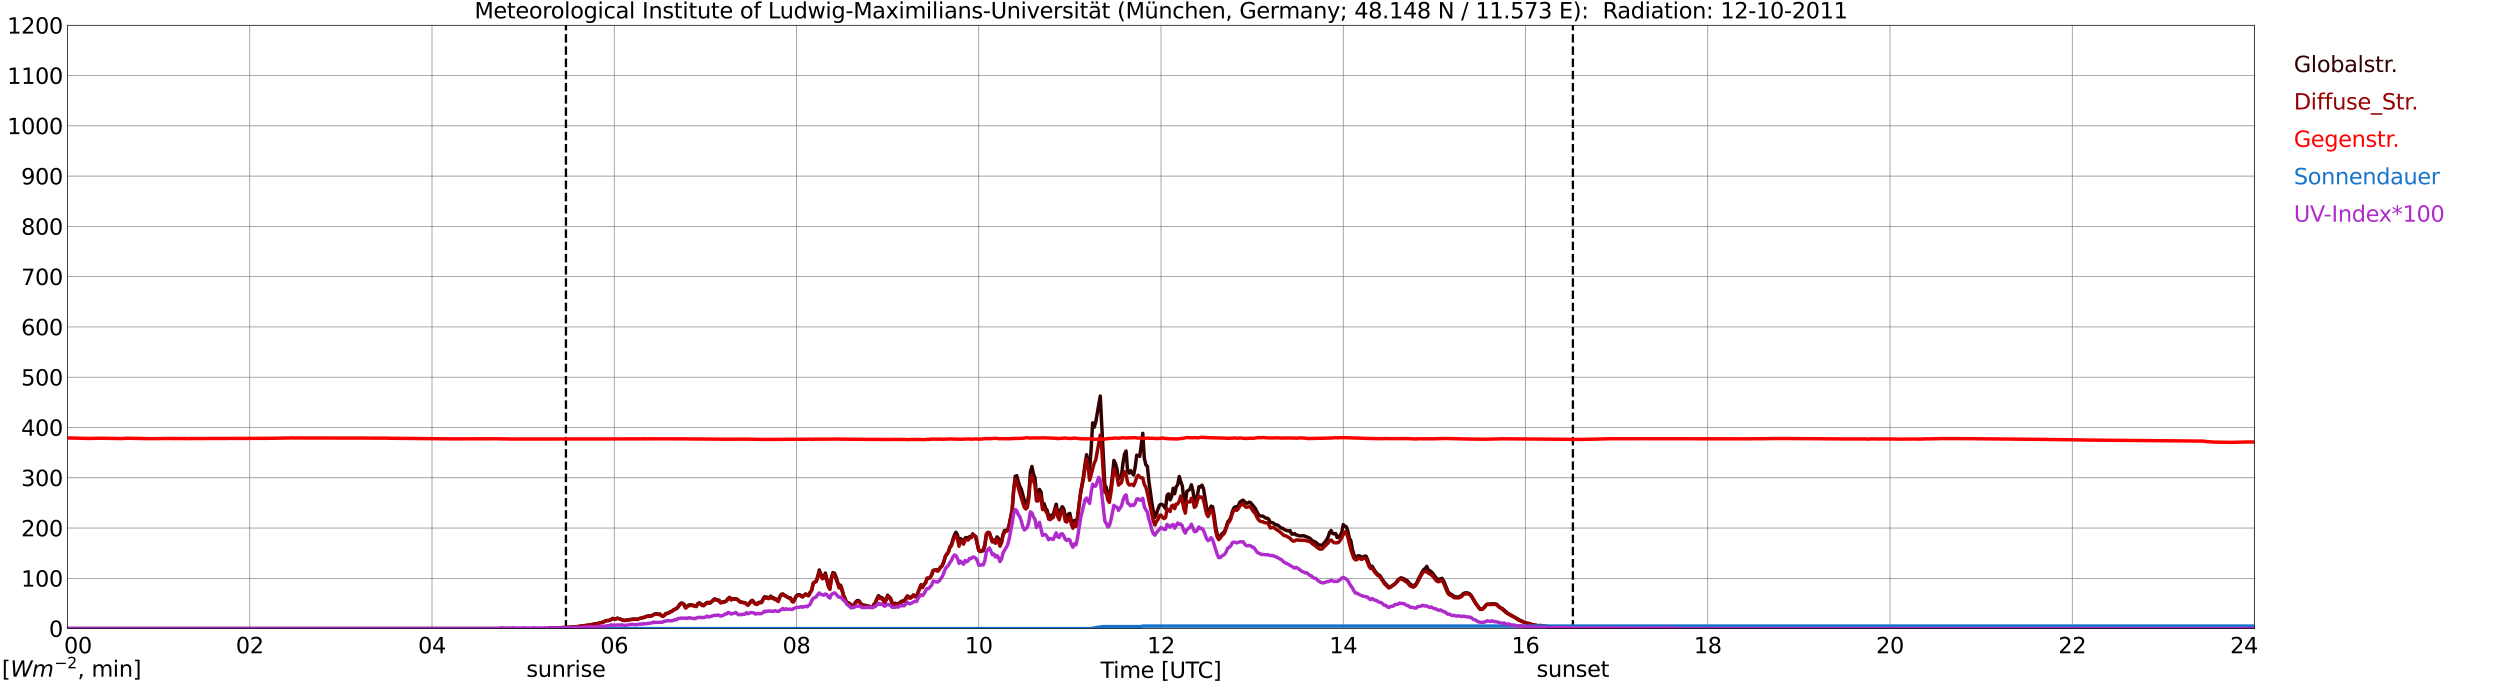 <?xml version="1.0" encoding="utf-8" standalone="no"?>
<!DOCTYPE svg PUBLIC "-//W3C//DTD SVG 1.1//EN"
  "http://www.w3.org/Graphics/SVG/1.1/DTD/svg11.dtd">
<svg xmlns:xlink="http://www.w3.org/1999/xlink" width="1085.4pt" height="296.64pt" viewBox="0 0 1085.4 296.64" xmlns="http://www.w3.org/2000/svg" version="1.1">
 <defs>
  <style type="text/css">*{stroke-linejoin: round; stroke-linecap: butt}</style>
 </defs>
 <g id="figure_1">
  <g id="patch_1">
   <path d="M 0 296.64 
L 1085.4 296.64 
L 1085.4 0 
L 0 0 
z
" style="fill: #ffffff"/>
  </g>
  <g id="axes_1">
   <g id="patch_2">
    <path d="M 29.306 272.909 
L 978.814 272.909 
L 978.814 10.976 
L 29.306 10.976 
z
" style="fill: #ffffff"/>
   </g>
   <g id="patch_3">
    <path d="M 978.814 272.909 
L 978.814 272.909 
L 978.814 10.976 
L 978.814 10.976 
z
" clip-path="url(#pdfab4e3f95)" style="fill: #d3d3d3; opacity: 0.25; stroke: #d3d3d3; stroke-linejoin: miter"/>
   </g>
   <g id="matplotlib.axis_1">
    <g id="xtick_1">
     <g id="line2d_1">
      <path d="M 29.306 272.909 
L 29.306 10.976 
" clip-path="url(#pdfab4e3f95)" style="fill: none; stroke: #808080; stroke-width: 0.3; stroke-linecap: square"/>
     </g>
     <g id="line2d_2"/>
     <g id="text_1">
      <!--    00 -->
      <g transform="translate(18.733 283.627) scale(0.095 -0.095)">
       <defs>
        <path id="DejaVuSans-20" transform="scale(0.016)"/>
        <path id="DejaVuSans-30" d="M 2034 4250 
Q 1547 4250 1301 3770 
Q 1056 3291 1056 2328 
Q 1056 1369 1301 889 
Q 1547 409 2034 409 
Q 2525 409 2770 889 
Q 3016 1369 3016 2328 
Q 3016 3291 2770 3770 
Q 2525 4250 2034 4250 
z
M 2034 4750 
Q 2819 4750 3233 4129 
Q 3647 3509 3647 2328 
Q 3647 1150 3233 529 
Q 2819 -91 2034 -91 
Q 1250 -91 836 529 
Q 422 1150 422 2328 
Q 422 3509 836 4129 
Q 1250 4750 2034 4750 
z
" transform="scale(0.016)"/>
       </defs>
       <use xlink:href="#DejaVuSans-20"/>
       <use xlink:href="#DejaVuSans-20" transform="translate(31.787 0)"/>
       <use xlink:href="#DejaVuSans-20" transform="translate(63.574 0)"/>
       <use xlink:href="#DejaVuSans-30" transform="translate(95.361 0)"/>
       <use xlink:href="#DejaVuSans-30" transform="translate(158.984 0)"/>
      </g>
     </g>
    </g>
    <g id="xtick_2">
     <g id="line2d_3">
      <path d="M 108.431 272.909 
L 108.431 10.976 
" clip-path="url(#pdfab4e3f95)" style="fill: none; stroke: #808080; stroke-width: 0.3; stroke-linecap: square"/>
     </g>
     <g id="line2d_4"/>
     <g id="text_2">
      <!-- 02 -->
      <g transform="translate(102.387 283.627) scale(0.095 -0.095)">
       <defs>
        <path id="DejaVuSans-32" d="M 1228 531 
L 3431 531 
L 3431 0 
L 469 0 
L 469 531 
Q 828 903 1448 1529 
Q 2069 2156 2228 2338 
Q 2531 2678 2651 2914 
Q 2772 3150 2772 3378 
Q 2772 3750 2511 3984 
Q 2250 4219 1831 4219 
Q 1534 4219 1204 4116 
Q 875 4013 500 3803 
L 500 4441 
Q 881 4594 1212 4672 
Q 1544 4750 1819 4750 
Q 2544 4750 2975 4387 
Q 3406 4025 3406 3419 
Q 3406 3131 3298 2873 
Q 3191 2616 2906 2266 
Q 2828 2175 2409 1742 
Q 1991 1309 1228 531 
z
" transform="scale(0.016)"/>
       </defs>
       <use xlink:href="#DejaVuSans-30"/>
       <use xlink:href="#DejaVuSans-32" transform="translate(63.623 0)"/>
      </g>
     </g>
    </g>
    <g id="xtick_3">
     <g id="line2d_5">
      <path d="M 187.557 272.909 
L 187.557 10.976 
" clip-path="url(#pdfab4e3f95)" style="fill: none; stroke: #808080; stroke-width: 0.3; stroke-linecap: square"/>
     </g>
     <g id="line2d_6"/>
     <g id="text_3">
      <!-- 04 -->
      <g transform="translate(181.513 283.627) scale(0.095 -0.095)">
       <defs>
        <path id="DejaVuSans-34" d="M 2419 4116 
L 825 1625 
L 2419 1625 
L 2419 4116 
z
M 2253 4666 
L 3047 4666 
L 3047 1625 
L 3713 1625 
L 3713 1100 
L 3047 1100 
L 3047 0 
L 2419 0 
L 2419 1100 
L 313 1100 
L 313 1709 
L 2253 4666 
z
" transform="scale(0.016)"/>
       </defs>
       <use xlink:href="#DejaVuSans-30"/>
       <use xlink:href="#DejaVuSans-34" transform="translate(63.623 0)"/>
      </g>
     </g>
    </g>
    <g id="xtick_4">
     <g id="line2d_7">
      <path d="M 266.683 272.909 
L 266.683 10.976 
" clip-path="url(#pdfab4e3f95)" style="fill: none; stroke: #808080; stroke-width: 0.3; stroke-linecap: square"/>
     </g>
     <g id="line2d_8"/>
     <g id="text_4">
      <!-- 06 -->
      <g transform="translate(260.638 283.627) scale(0.095 -0.095)">
       <defs>
        <path id="DejaVuSans-36" d="M 2113 2584 
Q 1688 2584 1439 2293 
Q 1191 2003 1191 1497 
Q 1191 994 1439 701 
Q 1688 409 2113 409 
Q 2538 409 2786 701 
Q 3034 994 3034 1497 
Q 3034 2003 2786 2293 
Q 2538 2584 2113 2584 
z
M 3366 4563 
L 3366 3988 
Q 3128 4100 2886 4159 
Q 2644 4219 2406 4219 
Q 1781 4219 1451 3797 
Q 1122 3375 1075 2522 
Q 1259 2794 1537 2939 
Q 1816 3084 2150 3084 
Q 2853 3084 3261 2657 
Q 3669 2231 3669 1497 
Q 3669 778 3244 343 
Q 2819 -91 2113 -91 
Q 1303 -91 875 529 
Q 447 1150 447 2328 
Q 447 3434 972 4092 
Q 1497 4750 2381 4750 
Q 2619 4750 2861 4703 
Q 3103 4656 3366 4563 
z
" transform="scale(0.016)"/>
       </defs>
       <use xlink:href="#DejaVuSans-30"/>
       <use xlink:href="#DejaVuSans-36" transform="translate(63.623 0)"/>
      </g>
     </g>
    </g>
    <g id="xtick_5">
     <g id="line2d_9">
      <path d="M 345.808 272.909 
L 345.808 10.976 
" clip-path="url(#pdfab4e3f95)" style="fill: none; stroke: #808080; stroke-width: 0.3; stroke-linecap: square"/>
     </g>
     <g id="line2d_10"/>
     <g id="text_5">
      <!-- 08 -->
      <g transform="translate(339.764 283.627) scale(0.095 -0.095)">
       <defs>
        <path id="DejaVuSans-38" d="M 2034 2216 
Q 1584 2216 1326 1975 
Q 1069 1734 1069 1313 
Q 1069 891 1326 650 
Q 1584 409 2034 409 
Q 2484 409 2743 651 
Q 3003 894 3003 1313 
Q 3003 1734 2745 1975 
Q 2488 2216 2034 2216 
z
M 1403 2484 
Q 997 2584 770 2862 
Q 544 3141 544 3541 
Q 544 4100 942 4425 
Q 1341 4750 2034 4750 
Q 2731 4750 3128 4425 
Q 3525 4100 3525 3541 
Q 3525 3141 3298 2862 
Q 3072 2584 2669 2484 
Q 3125 2378 3379 2068 
Q 3634 1759 3634 1313 
Q 3634 634 3220 271 
Q 2806 -91 2034 -91 
Q 1263 -91 848 271 
Q 434 634 434 1313 
Q 434 1759 690 2068 
Q 947 2378 1403 2484 
z
M 1172 3481 
Q 1172 3119 1398 2916 
Q 1625 2713 2034 2713 
Q 2441 2713 2670 2916 
Q 2900 3119 2900 3481 
Q 2900 3844 2670 4047 
Q 2441 4250 2034 4250 
Q 1625 4250 1398 4047 
Q 1172 3844 1172 3481 
z
" transform="scale(0.016)"/>
       </defs>
       <use xlink:href="#DejaVuSans-30"/>
       <use xlink:href="#DejaVuSans-38" transform="translate(63.623 0)"/>
      </g>
     </g>
    </g>
    <g id="xtick_6">
     <g id="line2d_11">
      <path d="M 424.934 272.909 
L 424.934 10.976 
" clip-path="url(#pdfab4e3f95)" style="fill: none; stroke: #808080; stroke-width: 0.3; stroke-linecap: square"/>
     </g>
     <g id="line2d_12"/>
     <g id="text_6">
      <!-- 10 -->
      <g transform="translate(418.89 283.627) scale(0.095 -0.095)">
       <defs>
        <path id="DejaVuSans-31" d="M 794 531 
L 1825 531 
L 1825 4091 
L 703 3866 
L 703 4441 
L 1819 4666 
L 2450 4666 
L 2450 531 
L 3481 531 
L 3481 0 
L 794 0 
L 794 531 
z
" transform="scale(0.016)"/>
       </defs>
       <use xlink:href="#DejaVuSans-31"/>
       <use xlink:href="#DejaVuSans-30" transform="translate(63.623 0)"/>
      </g>
     </g>
    </g>
    <g id="xtick_7">
     <g id="line2d_13">
      <path d="M 504.06 272.909 
L 504.06 10.976 
" clip-path="url(#pdfab4e3f95)" style="fill: none; stroke: #808080; stroke-width: 0.3; stroke-linecap: square"/>
     </g>
     <g id="line2d_14"/>
     <g id="text_7">
      <!-- 12 -->
      <g transform="translate(498.015 283.627) scale(0.095 -0.095)">
       <use xlink:href="#DejaVuSans-31"/>
       <use xlink:href="#DejaVuSans-32" transform="translate(63.623 0)"/>
      </g>
     </g>
    </g>
    <g id="xtick_8">
     <g id="line2d_15">
      <path d="M 583.185 272.909 
L 583.185 10.976 
" clip-path="url(#pdfab4e3f95)" style="fill: none; stroke: #808080; stroke-width: 0.3; stroke-linecap: square"/>
     </g>
     <g id="line2d_16"/>
     <g id="text_8">
      <!-- 14 -->
      <g transform="translate(577.141 283.627) scale(0.095 -0.095)">
       <use xlink:href="#DejaVuSans-31"/>
       <use xlink:href="#DejaVuSans-34" transform="translate(63.623 0)"/>
      </g>
     </g>
    </g>
    <g id="xtick_9">
     <g id="line2d_17">
      <path d="M 662.311 272.909 
L 662.311 10.976 
" clip-path="url(#pdfab4e3f95)" style="fill: none; stroke: #808080; stroke-width: 0.3; stroke-linecap: square"/>
     </g>
     <g id="line2d_18"/>
     <g id="text_9">
      <!-- 16 -->
      <g transform="translate(656.267 283.627) scale(0.095 -0.095)">
       <use xlink:href="#DejaVuSans-31"/>
       <use xlink:href="#DejaVuSans-36" transform="translate(63.623 0)"/>
      </g>
     </g>
    </g>
    <g id="xtick_10">
     <g id="line2d_19">
      <path d="M 741.437 272.909 
L 741.437 10.976 
" clip-path="url(#pdfab4e3f95)" style="fill: none; stroke: #808080; stroke-width: 0.3; stroke-linecap: square"/>
     </g>
     <g id="line2d_20"/>
     <g id="text_10">
      <!-- 18 -->
      <g transform="translate(735.392 283.627) scale(0.095 -0.095)">
       <use xlink:href="#DejaVuSans-31"/>
       <use xlink:href="#DejaVuSans-38" transform="translate(63.623 0)"/>
      </g>
     </g>
    </g>
    <g id="xtick_11">
     <g id="line2d_21">
      <path d="M 820.562 272.909 
L 820.562 10.976 
" clip-path="url(#pdfab4e3f95)" style="fill: none; stroke: #808080; stroke-width: 0.3; stroke-linecap: square"/>
     </g>
     <g id="line2d_22"/>
     <g id="text_11">
      <!-- 20 -->
      <g transform="translate(814.518 283.627) scale(0.095 -0.095)">
       <use xlink:href="#DejaVuSans-32"/>
       <use xlink:href="#DejaVuSans-30" transform="translate(63.623 0)"/>
      </g>
     </g>
    </g>
    <g id="xtick_12">
     <g id="line2d_23">
      <path d="M 899.688 272.909 
L 899.688 10.976 
" clip-path="url(#pdfab4e3f95)" style="fill: none; stroke: #808080; stroke-width: 0.3; stroke-linecap: square"/>
     </g>
     <g id="line2d_24"/>
     <g id="text_12">
      <!-- 22 -->
      <g transform="translate(893.644 283.627) scale(0.095 -0.095)">
       <use xlink:href="#DejaVuSans-32"/>
       <use xlink:href="#DejaVuSans-32" transform="translate(63.623 0)"/>
      </g>
     </g>
    </g>
    <g id="xtick_13">
     <g id="line2d_25">
      <path d="M 978.814 272.909 
L 978.814 10.976 
" clip-path="url(#pdfab4e3f95)" style="fill: none; stroke: #808080; stroke-width: 0.3; stroke-linecap: square"/>
     </g>
     <g id="line2d_26"/>
     <g id="text_13">
      <!-- 24    -->
      <g transform="translate(968.241 283.627) scale(0.095 -0.095)">
       <use xlink:href="#DejaVuSans-32"/>
       <use xlink:href="#DejaVuSans-34" transform="translate(63.623 0)"/>
       <use xlink:href="#DejaVuSans-20" transform="translate(127.246 0)"/>
       <use xlink:href="#DejaVuSans-20" transform="translate(159.033 0)"/>
       <use xlink:href="#DejaVuSans-20" transform="translate(190.82 0)"/>
      </g>
     </g>
    </g>
    <g id="text_14">
     <!-- Time [UTC] -->
     <g transform="translate(477.806 294.322) scale(0.095 -0.095)">
      <defs>
       <path id="DejaVuSans-54" d="M -19 4666 
L 3928 4666 
L 3928 4134 
L 2272 4134 
L 2272 0 
L 1638 0 
L 1638 4134 
L -19 4134 
L -19 4666 
z
" transform="scale(0.016)"/>
       <path id="DejaVuSans-69" d="M 603 3500 
L 1178 3500 
L 1178 0 
L 603 0 
L 603 3500 
z
M 603 4863 
L 1178 4863 
L 1178 4134 
L 603 4134 
L 603 4863 
z
" transform="scale(0.016)"/>
       <path id="DejaVuSans-6d" d="M 3328 2828 
Q 3544 3216 3844 3400 
Q 4144 3584 4550 3584 
Q 5097 3584 5394 3201 
Q 5691 2819 5691 2113 
L 5691 0 
L 5113 0 
L 5113 2094 
Q 5113 2597 4934 2840 
Q 4756 3084 4391 3084 
Q 3944 3084 3684 2787 
Q 3425 2491 3425 1978 
L 3425 0 
L 2847 0 
L 2847 2094 
Q 2847 2600 2669 2842 
Q 2491 3084 2119 3084 
Q 1678 3084 1418 2786 
Q 1159 2488 1159 1978 
L 1159 0 
L 581 0 
L 581 3500 
L 1159 3500 
L 1159 2956 
Q 1356 3278 1631 3431 
Q 1906 3584 2284 3584 
Q 2666 3584 2933 3390 
Q 3200 3197 3328 2828 
z
" transform="scale(0.016)"/>
       <path id="DejaVuSans-65" d="M 3597 1894 
L 3597 1613 
L 953 1613 
Q 991 1019 1311 708 
Q 1631 397 2203 397 
Q 2534 397 2845 478 
Q 3156 559 3463 722 
L 3463 178 
Q 3153 47 2828 -22 
Q 2503 -91 2169 -91 
Q 1331 -91 842 396 
Q 353 884 353 1716 
Q 353 2575 817 3079 
Q 1281 3584 2069 3584 
Q 2775 3584 3186 3129 
Q 3597 2675 3597 1894 
z
M 3022 2063 
Q 3016 2534 2758 2815 
Q 2500 3097 2075 3097 
Q 1594 3097 1305 2825 
Q 1016 2553 972 2059 
L 3022 2063 
z
" transform="scale(0.016)"/>
       <path id="DejaVuSans-5b" d="M 550 4863 
L 1875 4863 
L 1875 4416 
L 1125 4416 
L 1125 -397 
L 1875 -397 
L 1875 -844 
L 550 -844 
L 550 4863 
z
" transform="scale(0.016)"/>
       <path id="DejaVuSans-55" d="M 556 4666 
L 1191 4666 
L 1191 1831 
Q 1191 1081 1462 751 
Q 1734 422 2344 422 
Q 2950 422 3222 751 
Q 3494 1081 3494 1831 
L 3494 4666 
L 4128 4666 
L 4128 1753 
Q 4128 841 3676 375 
Q 3225 -91 2344 -91 
Q 1459 -91 1007 375 
Q 556 841 556 1753 
L 556 4666 
z
" transform="scale(0.016)"/>
       <path id="DejaVuSans-43" d="M 4122 4306 
L 4122 3641 
Q 3803 3938 3442 4084 
Q 3081 4231 2675 4231 
Q 1875 4231 1450 3742 
Q 1025 3253 1025 2328 
Q 1025 1406 1450 917 
Q 1875 428 2675 428 
Q 3081 428 3442 575 
Q 3803 722 4122 1019 
L 4122 359 
Q 3791 134 3420 21 
Q 3050 -91 2638 -91 
Q 1578 -91 968 557 
Q 359 1206 359 2328 
Q 359 3453 968 4101 
Q 1578 4750 2638 4750 
Q 3056 4750 3426 4639 
Q 3797 4528 4122 4306 
z
" transform="scale(0.016)"/>
       <path id="DejaVuSans-5d" d="M 1947 4863 
L 1947 -844 
L 622 -844 
L 622 -397 
L 1369 -397 
L 1369 4416 
L 622 4416 
L 622 4863 
L 1947 4863 
z
" transform="scale(0.016)"/>
      </defs>
      <use xlink:href="#DejaVuSans-54"/>
      <use xlink:href="#DejaVuSans-69" transform="translate(57.959 0)"/>
      <use xlink:href="#DejaVuSans-6d" transform="translate(85.742 0)"/>
      <use xlink:href="#DejaVuSans-65" transform="translate(183.154 0)"/>
      <use xlink:href="#DejaVuSans-20" transform="translate(244.678 0)"/>
      <use xlink:href="#DejaVuSans-5b" transform="translate(276.465 0)"/>
      <use xlink:href="#DejaVuSans-55" transform="translate(315.479 0)"/>
      <use xlink:href="#DejaVuSans-54" transform="translate(388.672 0)"/>
      <use xlink:href="#DejaVuSans-43" transform="translate(443.881 0)"/>
      <use xlink:href="#DejaVuSans-5d" transform="translate(513.705 0)"/>
     </g>
    </g>
   </g>
   <g id="matplotlib.axis_2">
    <g id="ytick_1">
     <g id="line2d_27">
      <path d="M 29.306 272.909 
L 978.814 272.909 
" clip-path="url(#pdfab4e3f95)" style="fill: none; stroke: #808080; stroke-width: 0.3; stroke-linecap: square"/>
     </g>
     <g id="line2d_28"/>
     <g id="text_15">
      <!-- 0 -->
      <g transform="translate(21.261 276.518) scale(0.095 -0.095)">
       <use xlink:href="#DejaVuSans-30"/>
      </g>
     </g>
    </g>
    <g id="ytick_2">
     <g id="line2d_29">
      <path d="M 29.306 251.081 
L 978.814 251.081 
" clip-path="url(#pdfab4e3f95)" style="fill: none; stroke: #808080; stroke-width: 0.3; stroke-linecap: square"/>
     </g>
     <g id="line2d_30"/>
     <g id="text_16">
      <!-- 100 -->
      <g transform="translate(9.173 254.69) scale(0.095 -0.095)">
       <use xlink:href="#DejaVuSans-31"/>
       <use xlink:href="#DejaVuSans-30" transform="translate(63.623 0)"/>
       <use xlink:href="#DejaVuSans-30" transform="translate(127.246 0)"/>
      </g>
     </g>
    </g>
    <g id="ytick_3">
     <g id="line2d_31">
      <path d="M 29.306 229.253 
L 978.814 229.253 
" clip-path="url(#pdfab4e3f95)" style="fill: none; stroke: #808080; stroke-width: 0.3; stroke-linecap: square"/>
     </g>
     <g id="line2d_32"/>
     <g id="text_17">
      <!-- 200 -->
      <g transform="translate(9.173 232.863) scale(0.095 -0.095)">
       <use xlink:href="#DejaVuSans-32"/>
       <use xlink:href="#DejaVuSans-30" transform="translate(63.623 0)"/>
       <use xlink:href="#DejaVuSans-30" transform="translate(127.246 0)"/>
      </g>
     </g>
    </g>
    <g id="ytick_4">
     <g id="line2d_33">
      <path d="M 29.306 207.426 
L 978.814 207.426 
" clip-path="url(#pdfab4e3f95)" style="fill: none; stroke: #808080; stroke-width: 0.3; stroke-linecap: square"/>
     </g>
     <g id="line2d_34"/>
     <g id="text_18">
      <!-- 300 -->
      <g transform="translate(9.173 211.035) scale(0.095 -0.095)">
       <defs>
        <path id="DejaVuSans-33" d="M 2597 2516 
Q 3050 2419 3304 2112 
Q 3559 1806 3559 1356 
Q 3559 666 3084 287 
Q 2609 -91 1734 -91 
Q 1441 -91 1130 -33 
Q 819 25 488 141 
L 488 750 
Q 750 597 1062 519 
Q 1375 441 1716 441 
Q 2309 441 2620 675 
Q 2931 909 2931 1356 
Q 2931 1769 2642 2001 
Q 2353 2234 1838 2234 
L 1294 2234 
L 1294 2753 
L 1863 2753 
Q 2328 2753 2575 2939 
Q 2822 3125 2822 3475 
Q 2822 3834 2567 4026 
Q 2313 4219 1838 4219 
Q 1578 4219 1281 4162 
Q 984 4106 628 3988 
L 628 4550 
Q 988 4650 1302 4700 
Q 1616 4750 1894 4750 
Q 2613 4750 3031 4423 
Q 3450 4097 3450 3541 
Q 3450 3153 3228 2886 
Q 3006 2619 2597 2516 
z
" transform="scale(0.016)"/>
       </defs>
       <use xlink:href="#DejaVuSans-33"/>
       <use xlink:href="#DejaVuSans-30" transform="translate(63.623 0)"/>
       <use xlink:href="#DejaVuSans-30" transform="translate(127.246 0)"/>
      </g>
     </g>
    </g>
    <g id="ytick_5">
     <g id="line2d_35">
      <path d="M 29.306 185.598 
L 978.814 185.598 
" clip-path="url(#pdfab4e3f95)" style="fill: none; stroke: #808080; stroke-width: 0.3; stroke-linecap: square"/>
     </g>
     <g id="line2d_36"/>
     <g id="text_19">
      <!-- 400 -->
      <g transform="translate(9.173 189.207) scale(0.095 -0.095)">
       <use xlink:href="#DejaVuSans-34"/>
       <use xlink:href="#DejaVuSans-30" transform="translate(63.623 0)"/>
       <use xlink:href="#DejaVuSans-30" transform="translate(127.246 0)"/>
      </g>
     </g>
    </g>
    <g id="ytick_6">
     <g id="line2d_37">
      <path d="M 29.306 163.77 
L 978.814 163.77 
" clip-path="url(#pdfab4e3f95)" style="fill: none; stroke: #808080; stroke-width: 0.3; stroke-linecap: square"/>
     </g>
     <g id="line2d_38"/>
     <g id="text_20">
      <!-- 500 -->
      <g transform="translate(9.173 167.379) scale(0.095 -0.095)">
       <defs>
        <path id="DejaVuSans-35" d="M 691 4666 
L 3169 4666 
L 3169 4134 
L 1269 4134 
L 1269 2991 
Q 1406 3038 1543 3061 
Q 1681 3084 1819 3084 
Q 2600 3084 3056 2656 
Q 3513 2228 3513 1497 
Q 3513 744 3044 326 
Q 2575 -91 1722 -91 
Q 1428 -91 1123 -41 
Q 819 9 494 109 
L 494 744 
Q 775 591 1075 516 
Q 1375 441 1709 441 
Q 2250 441 2565 725 
Q 2881 1009 2881 1497 
Q 2881 1984 2565 2268 
Q 2250 2553 1709 2553 
Q 1456 2553 1204 2497 
Q 953 2441 691 2322 
L 691 4666 
z
" transform="scale(0.016)"/>
       </defs>
       <use xlink:href="#DejaVuSans-35"/>
       <use xlink:href="#DejaVuSans-30" transform="translate(63.623 0)"/>
       <use xlink:href="#DejaVuSans-30" transform="translate(127.246 0)"/>
      </g>
     </g>
    </g>
    <g id="ytick_7">
     <g id="line2d_39">
      <path d="M 29.306 141.942 
L 978.814 141.942 
" clip-path="url(#pdfab4e3f95)" style="fill: none; stroke: #808080; stroke-width: 0.3; stroke-linecap: square"/>
     </g>
     <g id="line2d_40"/>
     <g id="text_21">
      <!-- 600 -->
      <g transform="translate(9.173 145.551) scale(0.095 -0.095)">
       <use xlink:href="#DejaVuSans-36"/>
       <use xlink:href="#DejaVuSans-30" transform="translate(63.623 0)"/>
       <use xlink:href="#DejaVuSans-30" transform="translate(127.246 0)"/>
      </g>
     </g>
    </g>
    <g id="ytick_8">
     <g id="line2d_41">
      <path d="M 29.306 120.114 
L 978.814 120.114 
" clip-path="url(#pdfab4e3f95)" style="fill: none; stroke: #808080; stroke-width: 0.3; stroke-linecap: square"/>
     </g>
     <g id="line2d_42"/>
     <g id="text_22">
      <!-- 700 -->
      <g transform="translate(9.173 123.724) scale(0.095 -0.095)">
       <defs>
        <path id="DejaVuSans-37" d="M 525 4666 
L 3525 4666 
L 3525 4397 
L 1831 0 
L 1172 0 
L 2766 4134 
L 525 4134 
L 525 4666 
z
" transform="scale(0.016)"/>
       </defs>
       <use xlink:href="#DejaVuSans-37"/>
       <use xlink:href="#DejaVuSans-30" transform="translate(63.623 0)"/>
       <use xlink:href="#DejaVuSans-30" transform="translate(127.246 0)"/>
      </g>
     </g>
    </g>
    <g id="ytick_9">
     <g id="line2d_43">
      <path d="M 29.306 98.287 
L 978.814 98.287 
" clip-path="url(#pdfab4e3f95)" style="fill: none; stroke: #808080; stroke-width: 0.3; stroke-linecap: square"/>
     </g>
     <g id="line2d_44"/>
     <g id="text_23">
      <!-- 800 -->
      <g transform="translate(9.173 101.896) scale(0.095 -0.095)">
       <use xlink:href="#DejaVuSans-38"/>
       <use xlink:href="#DejaVuSans-30" transform="translate(63.623 0)"/>
       <use xlink:href="#DejaVuSans-30" transform="translate(127.246 0)"/>
      </g>
     </g>
    </g>
    <g id="ytick_10">
     <g id="line2d_45">
      <path d="M 29.306 76.459 
L 978.814 76.459 
" clip-path="url(#pdfab4e3f95)" style="fill: none; stroke: #808080; stroke-width: 0.3; stroke-linecap: square"/>
     </g>
     <g id="line2d_46"/>
     <g id="text_24">
      <!-- 900 -->
      <g transform="translate(9.173 80.068) scale(0.095 -0.095)">
       <defs>
        <path id="DejaVuSans-39" d="M 703 97 
L 703 672 
Q 941 559 1184 500 
Q 1428 441 1663 441 
Q 2288 441 2617 861 
Q 2947 1281 2994 2138 
Q 2813 1869 2534 1725 
Q 2256 1581 1919 1581 
Q 1219 1581 811 2004 
Q 403 2428 403 3163 
Q 403 3881 828 4315 
Q 1253 4750 1959 4750 
Q 2769 4750 3195 4129 
Q 3622 3509 3622 2328 
Q 3622 1225 3098 567 
Q 2575 -91 1691 -91 
Q 1453 -91 1209 -44 
Q 966 3 703 97 
z
M 1959 2075 
Q 2384 2075 2632 2365 
Q 2881 2656 2881 3163 
Q 2881 3666 2632 3958 
Q 2384 4250 1959 4250 
Q 1534 4250 1286 3958 
Q 1038 3666 1038 3163 
Q 1038 2656 1286 2365 
Q 1534 2075 1959 2075 
z
" transform="scale(0.016)"/>
       </defs>
       <use xlink:href="#DejaVuSans-39"/>
       <use xlink:href="#DejaVuSans-30" transform="translate(63.623 0)"/>
       <use xlink:href="#DejaVuSans-30" transform="translate(127.246 0)"/>
      </g>
     </g>
    </g>
    <g id="ytick_11">
     <g id="line2d_47">
      <path d="M 29.306 54.631 
L 978.814 54.631 
" clip-path="url(#pdfab4e3f95)" style="fill: none; stroke: #808080; stroke-width: 0.3; stroke-linecap: square"/>
     </g>
     <g id="line2d_48"/>
     <g id="text_25">
      <!-- 1000 -->
      <g transform="translate(3.128 58.24) scale(0.095 -0.095)">
       <use xlink:href="#DejaVuSans-31"/>
       <use xlink:href="#DejaVuSans-30" transform="translate(63.623 0)"/>
       <use xlink:href="#DejaVuSans-30" transform="translate(127.246 0)"/>
       <use xlink:href="#DejaVuSans-30" transform="translate(190.869 0)"/>
      </g>
     </g>
    </g>
    <g id="ytick_12">
     <g id="line2d_49">
      <path d="M 29.306 32.803 
L 978.814 32.803 
" clip-path="url(#pdfab4e3f95)" style="fill: none; stroke: #808080; stroke-width: 0.3; stroke-linecap: square"/>
     </g>
     <g id="line2d_50"/>
     <g id="text_26">
      <!-- 1100 -->
      <g transform="translate(3.128 36.413) scale(0.095 -0.095)">
       <use xlink:href="#DejaVuSans-31"/>
       <use xlink:href="#DejaVuSans-31" transform="translate(63.623 0)"/>
       <use xlink:href="#DejaVuSans-30" transform="translate(127.246 0)"/>
       <use xlink:href="#DejaVuSans-30" transform="translate(190.869 0)"/>
      </g>
     </g>
    </g>
    <g id="ytick_13">
     <g id="line2d_51">
      <path d="M 29.306 10.976 
L 978.814 10.976 
" clip-path="url(#pdfab4e3f95)" style="fill: none; stroke: #808080; stroke-width: 0.3; stroke-linecap: square"/>
     </g>
     <g id="line2d_52"/>
     <g id="text_27">
      <!-- 1200 -->
      <g transform="translate(3.128 14.585) scale(0.095 -0.095)">
       <use xlink:href="#DejaVuSans-31"/>
       <use xlink:href="#DejaVuSans-32" transform="translate(63.623 0)"/>
       <use xlink:href="#DejaVuSans-30" transform="translate(127.246 0)"/>
       <use xlink:href="#DejaVuSans-30" transform="translate(190.869 0)"/>
      </g>
     </g>
    </g>
   </g>
   <g id="line2d_53">
    <path d="M 245.714 272.909 
L 245.714 10.976 
" clip-path="url(#pdfab4e3f95)" style="fill: none; stroke-dasharray: 3.7,1.6; stroke-dashoffset: 0; stroke: #000000"/>
   </g>
   <g id="line2d_54">
    <path d="M 682.884 272.909 
L 682.884 10.976 
" clip-path="url(#pdfab4e3f95)" style="fill: none; stroke-dasharray: 3.7,1.6; stroke-dashoffset: 0; stroke: #000000"/>
   </g>
   <g id="line2d_55">
    <path d="M 29.306 272.909 
L 237.67 272.909 
L 238.329 272.725 
L 239.648 272.667 
L 240.967 272.667 
L 250.858 272.103 
L 252.176 271.924 
L 254.814 271.599 
L 260.089 270.562 
L 262.067 269.999 
L 262.726 269.615 
L 263.386 269.438 
L 264.705 269.29 
L 266.023 268.519 
L 266.683 268.762 
L 267.342 268.733 
L 268.002 268.377 
L 268.661 268.526 
L 270.639 269.325 
L 271.298 269.384 
L 271.958 269.207 
L 273.277 269.03 
L 274.595 268.823 
L 275.255 268.762 
L 276.573 268.851 
L 279.211 268.08 
L 279.87 267.963 
L 280.53 267.607 
L 281.849 267.399 
L 282.508 267.371 
L 283.167 267.164 
L 283.827 266.777 
L 284.486 266.57 
L 285.145 266.483 
L 285.805 266.69 
L 286.464 266.57 
L 287.124 267.192 
L 287.783 267.578 
L 288.442 267.164 
L 289.102 266.363 
L 289.761 266.245 
L 290.42 266.009 
L 291.08 265.505 
L 291.739 265.356 
L 292.399 264.793 
L 293.717 264.084 
L 294.377 263.49 
L 295.036 262.453 
L 295.696 261.803 
L 296.355 261.892 
L 297.014 262.366 
L 297.674 263.756 
L 298.992 262.691 
L 299.652 262.573 
L 300.311 262.573 
L 302.289 263.195 
L 302.949 262.069 
L 303.608 261.713 
L 304.267 262.128 
L 304.927 262.691 
L 305.586 262.661 
L 306.905 261.595 
L 307.564 261.537 
L 308.224 261.744 
L 310.202 259.995 
L 311.521 260.469 
L 312.18 260.587 
L 312.839 261.506 
L 313.499 261.447 
L 314.158 261.24 
L 314.818 261.181 
L 315.477 260.677 
L 316.136 259.847 
L 316.796 259.345 
L 317.455 260.351 
L 318.114 259.906 
L 318.774 260.113 
L 319.433 259.906 
L 320.093 260.144 
L 321.411 261.358 
L 322.071 261.358 
L 322.73 261.624 
L 323.39 261.624 
L 324.708 262.573 
L 325.368 261.98 
L 326.027 260.973 
L 326.686 260.618 
L 327.346 261.537 
L 328.005 262.069 
L 328.665 262.218 
L 329.324 261.595 
L 329.983 261.447 
L 330.643 261.447 
L 331.302 260.054 
L 331.961 259.079 
L 333.94 259.522 
L 334.599 258.81 
L 335.258 259.345 
L 335.918 259.581 
L 336.577 259.995 
L 337.236 260.144 
L 337.896 260.884 
L 338.555 259.048 
L 339.215 258.042 
L 339.874 257.863 
L 340.533 258.396 
L 341.193 258.723 
L 341.852 259.284 
L 342.512 259.552 
L 343.171 259.552 
L 343.83 260.794 
L 344.49 261.032 
L 345.808 258.544 
L 346.468 258.219 
L 347.127 258.188 
L 348.446 258.959 
L 349.765 257.863 
L 350.424 258.219 
L 351.083 258.396 
L 351.743 257.182 
L 352.402 256.324 
L 353.062 253.244 
L 353.721 252.622 
L 354.38 252.236 
L 355.04 250.252 
L 355.699 247.469 
L 356.359 249.245 
L 357.018 250.548 
L 357.677 250.49 
L 358.337 248.8 
L 359.655 254.161 
L 360.315 255.495 
L 360.974 250.784 
L 361.634 248.623 
L 362.293 248.859 
L 362.952 250.428 
L 364.271 254.606 
L 364.93 254.071 
L 365.59 255.85 
L 366.249 258.337 
L 367.568 261.506 
L 368.227 261.654 
L 368.887 261.951 
L 369.546 262.661 
L 370.206 262.927 
L 370.865 262.512 
L 371.524 261.329 
L 372.184 260.735 
L 372.843 260.766 
L 374.162 262.512 
L 377.459 263.224 
L 378.118 263.431 
L 378.777 263.49 
L 379.437 262.366 
L 380.096 261.713 
L 380.756 259.788 
L 381.415 258.603 
L 382.074 259.373 
L 382.734 259.404 
L 383.393 259.878 
L 384.053 261.15 
L 384.712 260.382 
L 385.371 258.426 
L 386.69 259.76 
L 387.349 261.744 
L 388.009 262.246 
L 388.668 261.892 
L 389.328 262.573 
L 389.987 262.01 
L 390.646 261.744 
L 391.306 261.063 
L 392.624 260.735 
L 393.943 258.692 
L 394.603 259.197 
L 395.262 259.373 
L 395.921 258.989 
L 396.581 258.278 
L 397.24 258.871 
L 397.899 258.871 
L 399.878 253.895 
L 400.537 254.842 
L 401.196 253.718 
L 401.856 253.006 
L 402.515 250.992 
L 403.175 251.05 
L 403.834 250.756 
L 404.493 249.453 
L 405.153 247.645 
L 406.471 247.29 
L 407.131 247.822 
L 408.45 246.045 
L 409.109 245.513 
L 409.768 243.943 
L 410.428 241.634 
L 411.746 239.709 
L 412.406 237.456 
L 413.065 236.48 
L 413.725 234.11 
L 414.384 232.305 
L 415.043 231.089 
L 415.703 232.244 
L 416.362 235.679 
L 417.022 233.844 
L 417.681 234.466 
L 418.34 235.562 
L 419 233.577 
L 419.659 233.339 
L 420.318 233.992 
L 420.978 232.955 
L 421.637 233.193 
L 422.297 231.77 
L 422.956 232.451 
L 423.615 232.896 
L 424.934 238.967 
L 425.593 239.471 
L 426.253 239.235 
L 426.912 239.146 
L 427.572 237.044 
L 428.231 232.364 
L 428.89 231.445 
L 429.55 231.327 
L 430.869 234.97 
L 431.528 234.376 
L 432.187 235.354 
L 432.847 233.104 
L 433.506 233.785 
L 434.165 235.917 
L 434.825 235.057 
L 435.484 231.977 
L 436.144 230.318 
L 437.462 230.172 
L 438.122 227.92 
L 439.44 221.404 
L 440.1 212.727 
L 440.759 206.834 
L 441.419 206.507 
L 442.078 209.025 
L 442.737 211.099 
L 443.397 212.341 
L 444.716 217.2 
L 445.375 218.621 
L 446.034 218.442 
L 446.694 214.325 
L 447.353 204.85 
L 448.012 202.538 
L 448.672 205.767 
L 449.331 207.395 
L 449.991 214.86 
L 450.65 215.866 
L 451.309 212.49 
L 451.969 213.616 
L 452.628 218.946 
L 453.287 218.68 
L 453.947 220.636 
L 454.606 221.524 
L 455.266 223.951 
L 455.925 224.425 
L 456.584 223.626 
L 457.244 223.508 
L 458.563 218.918 
L 459.222 222.648 
L 459.881 224.307 
L 460.541 221.258 
L 461.2 219.983 
L 461.859 220.961 
L 462.519 224.218 
L 463.178 225.226 
L 463.838 223.242 
L 464.497 222.886 
L 465.156 226.263 
L 465.816 228.216 
L 466.475 225.966 
L 467.134 227.359 
L 467.794 224.604 
L 469.113 213.972 
L 470.431 206.568 
L 471.091 201.473 
L 471.75 197.415 
L 473.069 203.575 
L 473.728 194.927 
L 474.388 183.583 
L 475.047 185.48 
L 475.706 183.347 
L 477.685 171.944 
L 479.663 210.477 
L 480.322 211.691 
L 480.981 214.801 
L 481.641 216.015 
L 482.3 211.926 
L 482.96 206.507 
L 483.619 199.904 
L 484.278 201.266 
L 484.938 203.547 
L 485.597 208.017 
L 486.916 206.33 
L 487.575 200.851 
L 488.235 197.149 
L 488.894 195.815 
L 489.553 204.346 
L 490.213 205.411 
L 490.872 204.315 
L 491.532 205.411 
L 492.191 206.212 
L 492.85 202.835 
L 493.51 197.623 
L 494.828 198.125 
L 496.147 188.145 
L 496.807 198.836 
L 497.466 201.798 
L 498.125 202.42 
L 498.785 208.788 
L 500.103 218.414 
L 500.763 222.146 
L 501.422 224.632 
L 503.4 219.333 
L 504.06 218.918 
L 504.719 219.125 
L 505.379 219.835 
L 506.038 220.843 
L 506.697 215.037 
L 507.357 214.415 
L 508.016 217.021 
L 508.675 215.628 
L 509.335 212.016 
L 509.994 214.356 
L 510.654 211.365 
L 511.313 210.416 
L 511.972 206.862 
L 512.632 209.113 
L 513.291 210.892 
L 513.95 216.519 
L 514.61 218.887 
L 515.269 213.35 
L 516.588 212.49 
L 517.247 210.477 
L 517.907 213.022 
L 518.566 217.318 
L 519.226 217.615 
L 519.885 214.888 
L 520.544 211.304 
L 521.204 211.453 
L 521.863 210.623 
L 522.522 212.223 
L 523.841 220.28 
L 524.501 222.679 
L 525.16 221.463 
L 525.819 219.747 
L 526.479 220.014 
L 527.138 223.864 
L 527.797 228.78 
L 528.457 231.86 
L 529.116 233.339 
L 529.776 232.925 
L 530.435 231.801 
L 531.094 231.355 
L 531.754 230.38 
L 532.413 228.749 
L 533.073 226.47 
L 533.732 225.818 
L 534.391 224.514 
L 535.051 222.026 
L 535.71 220.487 
L 536.369 220.014 
L 537.029 220.131 
L 537.688 219.42 
L 538.348 217.909 
L 539.666 217.139 
L 540.985 218.442 
L 541.644 218.473 
L 542.304 217.999 
L 542.963 218.237 
L 544.941 220.636 
L 546.26 223.211 
L 546.919 223.951 
L 547.579 224.071 
L 548.238 224.041 
L 549.557 224.96 
L 550.216 224.96 
L 550.876 225.492 
L 551.535 226.913 
L 552.195 226.854 
L 552.854 227.09 
L 553.513 227.684 
L 554.832 228.04 
L 556.151 229.223 
L 556.81 229.312 
L 557.47 229.816 
L 558.129 230.172 
L 559.448 230.556 
L 560.107 230.38 
L 560.766 231.829 
L 561.426 231.918 
L 562.085 231.652 
L 562.745 232.274 
L 563.404 232.392 
L 564.063 232.658 
L 566.042 232.599 
L 568.02 233.37 
L 568.679 233.695 
L 569.998 234.97 
L 570.657 235.088 
L 571.317 235.503 
L 572.635 236.629 
L 573.295 236.657 
L 573.954 236.865 
L 575.273 235.295 
L 575.932 234.435 
L 576.592 233.163 
L 577.251 231.178 
L 577.91 230.318 
L 578.57 231.593 
L 579.229 231.801 
L 579.889 231.622 
L 580.548 233.401 
L 581.207 233.132 
L 581.867 232.333 
L 582.526 231.237 
L 583.185 227.743 
L 583.845 228.483 
L 584.504 228.662 
L 585.164 230.556 
L 585.823 233.667 
L 586.482 234.763 
L 587.142 238.406 
L 587.801 240.746 
L 588.46 241.87 
L 589.12 241.752 
L 589.779 241.248 
L 590.439 241.427 
L 591.098 241.929 
L 591.757 241.78 
L 592.417 241.486 
L 593.076 241.455 
L 593.736 242.907 
L 594.395 244.891 
L 595.054 245.986 
L 595.714 245.838 
L 597.032 248.03 
L 598.351 249.571 
L 599.011 249.778 
L 600.989 252.829 
L 602.967 254.901 
L 603.626 254.752 
L 604.945 253.925 
L 605.604 253.48 
L 606.264 252.799 
L 606.923 251.762 
L 608.242 250.843 
L 609.561 251.319 
L 610.22 251.793 
L 610.879 252 
L 612.198 253.598 
L 613.517 254.279 
L 614.176 254.043 
L 614.836 253.48 
L 616.154 250.725 
L 616.814 249.629 
L 617.473 248.237 
L 618.133 247.261 
L 618.792 246.788 
L 619.451 245.899 
L 620.111 247.527 
L 620.77 247.735 
L 621.429 248.267 
L 622.089 248.979 
L 623.408 250.815 
L 624.067 251.406 
L 624.726 251.614 
L 626.045 251.081 
L 626.705 252.059 
L 627.364 253.569 
L 628.683 256.946 
L 629.342 257.597 
L 630.661 258.426 
L 631.32 258.989 
L 632.639 259.197 
L 633.298 259.166 
L 634.617 258.485 
L 635.276 257.714 
L 635.936 257.448 
L 636.595 257.33 
L 637.255 257.448 
L 637.914 257.714 
L 638.573 258.278 
L 639.892 260.528 
L 641.211 262.543 
L 642.53 264.32 
L 643.189 264.499 
L 643.848 264.171 
L 644.508 263.608 
L 645.167 262.632 
L 645.827 262.246 
L 647.145 262.246 
L 647.805 262.128 
L 649.123 262.187 
L 649.783 262.335 
L 651.102 263.608 
L 652.42 264.32 
L 654.399 266.096 
L 656.377 267.282 
L 660.333 269.504 
L 660.992 269.77 
L 661.652 270.185 
L 662.97 270.54 
L 664.289 270.807 
L 664.949 271.101 
L 667.586 271.636 
L 668.905 271.516 
L 670.224 271.813 
L 672.861 272.228 
L 676.158 272.435 
L 677.477 272.553 
L 678.796 272.671 
L 686.049 272.909 
L 978.154 272.909 
L 978.154 272.909 
" clip-path="url(#pdfab4e3f95)" style="fill: none; stroke: #330000; stroke-width: 1.5; stroke-linecap: square"/>
   </g>
   <g id="line2d_56">
    <path d="M 29.306 272.909 
L 237.67 272.909 
L 238.329 272.71 
L 241.626 272.584 
L 244.264 272.498 
L 245.583 272.374 
L 246.901 272.374 
L 248.22 272.33 
L 257.451 271.073 
L 258.111 270.861 
L 259.43 270.778 
L 260.748 270.359 
L 261.408 270.274 
L 262.067 270.023 
L 262.726 269.646 
L 263.386 269.477 
L 264.045 269.477 
L 264.705 269.309 
L 266.023 268.511 
L 266.683 268.838 
L 267.342 268.794 
L 268.002 268.46 
L 271.298 269.425 
L 271.958 269.257 
L 272.617 269.257 
L 273.936 268.962 
L 275.255 268.879 
L 276.573 268.962 
L 277.892 268.46 
L 278.552 268.375 
L 279.211 268.124 
L 279.87 268.039 
L 280.53 267.661 
L 281.849 267.535 
L 282.508 267.535 
L 283.167 267.284 
L 283.827 266.865 
L 284.486 266.655 
L 285.145 266.655 
L 285.805 266.823 
L 286.464 266.697 
L 287.124 267.369 
L 287.783 267.62 
L 288.442 267.201 
L 289.102 266.402 
L 289.761 266.36 
L 290.42 266.151 
L 291.08 265.688 
L 291.739 265.479 
L 292.399 264.891 
L 293.717 264.261 
L 294.377 263.632 
L 295.036 262.624 
L 295.696 262.122 
L 296.355 262.204 
L 297.014 262.75 
L 297.674 264.01 
L 298.333 263.381 
L 298.992 263.003 
L 299.652 262.877 
L 300.311 262.877 
L 301.63 263.169 
L 302.289 263.381 
L 302.949 262.204 
L 303.608 261.953 
L 304.927 262.96 
L 305.586 262.96 
L 306.905 261.785 
L 308.224 261.912 
L 310.202 260.275 
L 312.18 260.862 
L 312.839 261.785 
L 314.818 261.281 
L 315.477 260.821 
L 316.136 259.812 
L 316.796 259.476 
L 317.455 260.484 
L 318.114 259.98 
L 318.774 260.231 
L 319.433 260.063 
L 320.093 260.275 
L 320.752 260.945 
L 321.411 261.408 
L 322.071 261.576 
L 323.39 261.7 
L 324.708 262.835 
L 325.368 262.078 
L 326.027 261.113 
L 326.686 260.777 
L 327.346 261.7 
L 328.005 262.29 
L 328.665 262.458 
L 329.324 261.912 
L 329.983 261.7 
L 330.643 261.659 
L 331.302 260.316 
L 331.961 259.435 
L 332.621 259.686 
L 333.94 259.895 
L 334.599 259.14 
L 335.258 259.771 
L 335.918 259.98 
L 336.577 260.358 
L 337.236 260.567 
L 337.896 261.155 
L 338.555 259.184 
L 339.215 258.343 
L 339.874 258.048 
L 340.533 258.638 
L 341.193 258.847 
L 342.512 259.644 
L 343.171 259.854 
L 343.83 261.113 
L 344.49 261.408 
L 345.149 259.895 
L 345.808 258.889 
L 346.468 258.511 
L 347.127 258.511 
L 348.446 259.225 
L 349.105 258.511 
L 349.765 258.048 
L 350.424 258.511 
L 351.083 258.638 
L 351.743 257.252 
L 352.402 256.202 
L 353.062 253.264 
L 353.721 252.801 
L 354.38 252.509 
L 355.699 248.311 
L 356.359 250.073 
L 357.018 251.249 
L 357.677 251.04 
L 358.337 249.444 
L 359.655 254.733 
L 360.315 255.909 
L 360.974 251.04 
L 361.634 249.193 
L 362.293 249.739 
L 363.612 253.096 
L 364.271 255.279 
L 364.93 254.482 
L 366.249 258.847 
L 366.909 260.148 
L 367.568 261.7 
L 368.227 261.827 
L 368.887 262.204 
L 369.546 262.96 
L 370.206 263.254 
L 370.865 262.582 
L 371.524 261.532 
L 372.184 261.03 
L 372.843 261.198 
L 374.162 262.877 
L 376.799 263.296 
L 378.118 263.715 
L 378.777 263.759 
L 379.437 262.667 
L 380.096 261.995 
L 380.756 260.022 
L 381.415 259.14 
L 382.074 259.854 
L 382.734 259.895 
L 383.393 260.526 
L 384.053 261.7 
L 384.712 260.567 
L 385.371 258.762 
L 386.69 260.275 
L 387.349 262.204 
L 388.009 262.414 
L 388.668 262.204 
L 389.328 262.835 
L 389.987 262.373 
L 390.646 262.122 
L 391.306 261.408 
L 392.624 261.155 
L 393.943 259.057 
L 394.603 259.603 
L 395.262 259.729 
L 395.921 259.266 
L 396.581 258.47 
L 397.24 259.098 
L 397.899 259.057 
L 399.878 254.061 
L 400.537 255.152 
L 401.196 253.683 
L 401.856 253.054 
L 402.515 251.081 
L 403.175 251.164 
L 403.834 250.703 
L 404.493 249.571 
L 405.153 247.68 
L 406.471 247.512 
L 407.131 247.975 
L 408.45 246.296 
L 409.109 245.541 
L 409.768 243.819 
L 410.428 241.51 
L 411.087 240.418 
L 411.746 239.748 
L 412.406 237.69 
L 413.065 236.976 
L 413.725 234.793 
L 414.384 233.156 
L 415.043 232.486 
L 415.703 233.996 
L 416.362 237.188 
L 417.022 234.752 
L 418.34 236.264 
L 419 234.291 
L 420.318 234.459 
L 420.978 233.536 
L 421.637 233.451 
L 422.297 232.065 
L 423.615 233.241 
L 424.934 239.034 
L 425.593 239.327 
L 426.253 238.908 
L 426.912 238.781 
L 427.572 236.347 
L 428.231 231.772 
L 428.89 231.058 
L 429.55 231.353 
L 430.209 233.66 
L 430.869 235.339 
L 431.528 234.627 
L 432.187 235.885 
L 432.847 233.87 
L 433.506 235.173 
L 434.165 237.144 
L 434.825 235.76 
L 435.484 232.359 
L 436.144 231.017 
L 437.462 230.471 
L 438.122 228.203 
L 439.44 221.277 
L 440.1 212.673 
L 440.759 208.222 
L 441.419 209.357 
L 442.737 214.015 
L 444.716 220.313 
L 445.375 220.985 
L 446.034 220.271 
L 446.694 216.366 
L 447.353 208.013 
L 448.012 206.334 
L 448.672 208.685 
L 449.331 210.617 
L 449.991 217.499 
L 450.65 217.499 
L 451.309 214.437 
L 451.969 216.408 
L 452.628 221.236 
L 453.287 220.522 
L 453.947 221.95 
L 454.606 222.832 
L 455.266 225.35 
L 455.925 225.601 
L 456.584 225.014 
L 457.244 224.72 
L 458.563 220.564 
L 459.222 224.384 
L 459.881 225.684 
L 460.541 222.663 
L 461.2 221.531 
L 461.859 222.873 
L 462.519 226.357 
L 463.178 226.651 
L 463.838 224.805 
L 464.497 224.51 
L 465.156 227.743 
L 465.816 229.336 
L 466.475 227.153 
L 467.134 228.581 
L 467.794 225.35 
L 469.113 214.437 
L 470.431 207.635 
L 471.091 202.473 
L 471.75 199.282 
L 472.409 202.85 
L 473.069 208.517 
L 475.047 201.087 
L 475.706 199.786 
L 477.685 188.913 
L 478.344 194.665 
L 479.003 205.662 
L 479.663 213.764 
L 480.322 213.806 
L 480.981 217.121 
L 481.641 218.088 
L 482.3 214.057 
L 483.619 203.647 
L 484.278 205.915 
L 484.938 206.502 
L 485.597 210.617 
L 486.916 209.525 
L 487.575 206.166 
L 488.235 204.78 
L 488.894 206.166 
L 489.553 209.399 
L 490.213 210.573 
L 491.532 210.281 
L 492.191 210.868 
L 492.85 209.357 
L 493.51 207.216 
L 494.169 206.334 
L 494.828 207.089 
L 495.488 207.508 
L 496.147 207.508 
L 496.807 210.364 
L 497.466 211.413 
L 498.125 213.974 
L 500.763 226.274 
L 501.422 227.952 
L 502.082 226.357 
L 502.741 225.56 
L 503.4 223.755 
L 504.06 223.628 
L 504.719 224.637 
L 505.379 225.139 
L 506.038 224.72 
L 506.697 220.985 
L 507.357 221.363 
L 508.016 222.076 
L 508.675 219.682 
L 509.335 219.304 
L 509.994 220.817 
L 510.654 218.844 
L 511.313 218.802 
L 511.972 217.584 
L 512.632 215.36 
L 513.291 217.375 
L 513.95 220.773 
L 514.61 222.788 
L 515.269 217.794 
L 516.588 217.962 
L 517.247 216.325 
L 517.907 217.416 
L 518.566 220.271 
L 519.226 219.725 
L 519.885 217.289 
L 520.544 215.484 
L 521.204 215.906 
L 521.863 215.82 
L 522.522 217.165 
L 523.841 223.083 
L 524.501 224.259 
L 525.819 221.277 
L 526.479 221.823 
L 527.138 225.853 
L 527.797 230.596 
L 528.457 233.2 
L 529.116 234.291 
L 529.776 233.66 
L 530.435 232.61 
L 531.094 232.065 
L 531.754 231.185 
L 533.073 227.28 
L 533.732 226.483 
L 534.391 225.182 
L 535.051 222.788 
L 535.71 221.614 
L 536.369 221.445 
L 537.029 221.531 
L 537.688 220.773 
L 538.348 219.557 
L 539.666 218.717 
L 540.326 219.599 
L 540.985 220.228 
L 541.644 220.186 
L 542.304 219.85 
L 542.963 220.271 
L 544.282 222.242 
L 544.941 222.873 
L 545.601 224.342 
L 546.26 225.475 
L 546.919 226.147 
L 547.579 226.483 
L 548.238 226.442 
L 548.898 226.902 
L 549.557 226.988 
L 550.216 226.944 
L 550.876 227.867 
L 551.535 229.253 
L 552.195 229.002 
L 552.854 228.959 
L 555.491 230.764 
L 557.47 232.486 
L 558.129 232.61 
L 559.448 233.283 
L 560.107 233.745 
L 560.766 234.459 
L 561.426 234.961 
L 562.085 234.837 
L 562.745 234.416 
L 563.404 234.416 
L 564.063 234.584 
L 564.723 234.501 
L 565.382 234.627 
L 566.042 234.501 
L 568.679 235.129 
L 569.998 236.264 
L 570.657 236.642 
L 572.635 238.235 
L 573.295 238.447 
L 573.954 238.362 
L 576.592 235.76 
L 577.251 234.669 
L 577.91 234.459 
L 578.57 235.129 
L 579.229 235.634 
L 580.548 235.675 
L 581.207 235.465 
L 581.867 234.584 
L 583.845 230.89 
L 584.504 231.141 
L 585.164 233.2 
L 586.482 238.53 
L 587.142 240.63 
L 587.801 242.35 
L 588.46 243.064 
L 589.12 242.979 
L 589.779 242.35 
L 590.439 242.518 
L 591.098 242.854 
L 592.417 242.35 
L 593.076 242.477 
L 594.395 245.919 
L 595.054 246.842 
L 595.714 246.589 
L 597.032 248.689 
L 598.351 249.99 
L 599.011 250.284 
L 600.989 253.347 
L 602.307 254.65 
L 602.967 255.279 
L 603.626 255.027 
L 604.945 254.061 
L 605.604 253.6 
L 607.582 251.5 
L 608.242 251.291 
L 609.561 251.963 
L 610.22 252.467 
L 610.879 252.801 
L 612.198 254.355 
L 613.517 254.942 
L 614.176 254.606 
L 614.836 253.892 
L 616.814 250.199 
L 617.473 249.025 
L 618.133 248.226 
L 618.792 248.102 
L 619.451 248.353 
L 621.429 249.612 
L 622.089 250.199 
L 623.408 251.921 
L 624.067 252.467 
L 624.726 252.55 
L 625.386 252.172 
L 626.045 251.963 
L 626.705 253.096 
L 627.364 254.565 
L 628.023 256.328 
L 628.683 257.671 
L 629.342 258.343 
L 630.001 258.553 
L 631.32 259.517 
L 633.298 259.603 
L 634.617 258.972 
L 635.276 258.175 
L 635.936 257.924 
L 636.595 257.797 
L 637.255 257.839 
L 637.914 258.048 
L 638.573 258.594 
L 639.233 259.603 
L 640.552 261.912 
L 642.53 264.514 
L 643.189 264.64 
L 643.848 264.346 
L 644.508 263.673 
L 645.167 262.75 
L 645.827 262.414 
L 647.145 262.499 
L 647.805 262.373 
L 649.123 262.414 
L 649.783 262.624 
L 651.102 263.842 
L 651.761 264.136 
L 653.08 265.228 
L 653.739 265.898 
L 655.058 266.738 
L 657.695 268.124 
L 659.674 269.425 
L 660.333 269.593 
L 661.652 270.222 
L 662.311 270.475 
L 664.289 270.809 
L 664.949 271.145 
L 667.586 271.649 
L 669.564 271.734 
L 676.158 272.49 
L 677.477 272.573 
L 678.796 272.699 
L 680.114 272.782 
L 683.411 272.909 
L 978.154 272.909 
L 978.154 272.909 
" clip-path="url(#pdfab4e3f95)" style="fill: none; stroke: #990000; stroke-width: 1.5; stroke-linecap: square"/>
   </g>
   <g id="line2d_57">
    <path d="M 29.306 190.125 
L 38.537 190.356 
L 39.856 190.334 
L 43.153 190.26 
L 52.384 190.417 
L 55.022 190.275 
L 64.912 190.441 
L 67.55 190.435 
L 72.166 190.382 
L 73.484 190.358 
L 74.803 190.398 
L 81.397 190.404 
L 82.056 190.468 
L 82.716 190.4 
L 115.025 190.308 
L 117.003 190.289 
L 124.916 190.173 
L 126.235 190.142 
L 167.116 190.219 
L 169.754 190.275 
L 194.81 190.531 
L 196.788 190.54 
L 215.91 190.492 
L 217.229 190.531 
L 219.207 190.559 
L 221.845 190.609 
L 279.211 190.54 
L 279.87 190.472 
L 280.53 190.557 
L 281.849 190.518 
L 298.333 190.533 
L 300.311 190.605 
L 302.949 190.588 
L 316.136 190.695 
L 317.455 190.675 
L 318.774 190.671 
L 320.752 190.64 
L 324.708 190.666 
L 331.302 190.788 
L 340.533 190.74 
L 342.512 190.714 
L 349.765 190.716 
L 351.083 190.631 
L 352.402 190.712 
L 353.721 190.675 
L 363.612 190.623 
L 364.93 190.647 
L 375.481 190.749 
L 386.69 190.812 
L 388.009 190.758 
L 389.987 190.78 
L 391.306 190.815 
L 393.284 190.78 
L 393.943 190.874 
L 396.581 190.777 
L 401.856 190.863 
L 402.515 190.708 
L 403.834 190.767 
L 404.493 190.633 
L 407.79 190.657 
L 408.45 190.609 
L 409.109 190.723 
L 412.406 190.57 
L 417.022 190.701 
L 420.318 190.579 
L 421.637 190.671 
L 423.615 190.555 
L 424.934 190.675 
L 426.253 190.607 
L 428.231 190.398 
L 428.89 190.459 
L 429.55 190.382 
L 430.209 190.457 
L 432.187 190.275 
L 433.506 190.454 
L 434.825 190.454 
L 438.122 190.489 
L 440.1 190.376 
L 443.397 190.319 
L 446.034 190.018 
L 446.694 190.16 
L 452.628 190.112 
L 453.947 190.118 
L 458.563 190.28 
L 459.222 190.422 
L 460.541 190.308 
L 461.859 190.221 
L 462.519 190.153 
L 463.838 190.358 
L 465.156 190.343 
L 466.475 190.186 
L 469.113 190.483 
L 471.75 190.516 
L 472.409 190.535 
L 473.069 190.428 
L 475.047 190.705 
L 479.663 190.675 
L 480.322 190.476 
L 484.278 190.184 
L 485.597 190.247 
L 487.575 190.055 
L 488.894 190.164 
L 492.85 190.009 
L 493.51 190.147 
L 495.488 190.217 
L 496.147 190.352 
L 497.466 190.254 
L 498.785 190.227 
L 499.444 190.315 
L 500.103 190.28 
L 501.422 190.334 
L 502.741 190.391 
L 504.719 190.186 
L 506.038 190.378 
L 508.016 190.507 
L 509.994 190.507 
L 510.654 190.62 
L 511.972 190.459 
L 513.291 190.358 
L 515.269 189.963 
L 517.907 190.075 
L 518.566 189.996 
L 519.885 190.072 
L 520.544 190.092 
L 521.204 189.863 
L 522.522 189.911 
L 525.16 190.051 
L 531.754 190.206 
L 533.073 190.293 
L 536.369 190.166 
L 537.029 190.267 
L 538.348 190.179 
L 539.007 190.164 
L 539.666 190.319 
L 541.644 190.337 
L 542.963 190.258 
L 544.282 190.273 
L 546.26 189.979 
L 546.919 190.044 
L 548.238 189.972 
L 550.876 190.142 
L 553.513 190.127 
L 554.832 190.077 
L 556.151 190.19 
L 558.129 190.171 
L 560.107 190.155 
L 561.426 190.201 
L 562.085 190.171 
L 562.745 190.256 
L 564.723 190.112 
L 566.042 190.179 
L 568.02 190.389 
L 569.338 190.365 
L 578.57 190.16 
L 579.229 189.983 
L 579.889 190.088 
L 583.185 190.007 
L 595.054 190.385 
L 597.692 190.422 
L 600.329 190.45 
L 601.648 190.376 
L 602.967 190.433 
L 604.945 190.439 
L 611.539 190.417 
L 614.836 190.599 
L 615.495 190.489 
L 622.089 190.516 
L 627.364 190.365 
L 637.255 190.603 
L 644.508 190.684 
L 650.442 190.559 
L 652.42 190.511 
L 686.708 190.771 
L 690.664 190.684 
L 693.302 190.638 
L 698.577 190.485 
L 700.555 190.483 
L 713.083 190.465 
L 759.899 190.529 
L 762.537 190.463 
L 765.174 190.487 
L 769.79 190.389 
L 771.109 190.404 
L 778.362 190.404 
L 780.34 190.426 
L 802.1 190.579 
L 810.012 190.566 
L 810.672 190.653 
L 812.65 190.546 
L 815.947 190.607 
L 818.584 190.574 
L 819.903 190.59 
L 821.222 190.592 
L 824.519 190.653 
L 831.112 190.605 
L 833.75 190.649 
L 835.728 190.55 
L 838.366 190.518 
L 843.641 190.409 
L 856.828 190.457 
L 858.147 190.492 
L 889.138 190.791 
L 890.457 190.839 
L 891.775 190.823 
L 906.941 191.061 
L 909.579 191.094 
L 956.395 191.5 
L 957.714 191.707 
L 960.351 191.869 
L 961.67 191.95 
L 968.923 192.05 
L 975.517 191.895 
L 977.495 191.875 
L 978.154 191.908 
L 978.154 191.908 
" clip-path="url(#pdfab4e3f95)" style="fill: none; stroke: #ff0000; stroke-width: 1.5; stroke-linecap: square"/>
   </g>
   <g id="line2d_58">
    <path d="M 29.306 272.909 
L 473.728 272.909 
L 474.388 272.691 
L 475.047 272.691 
L 475.706 272.472 
L 479.003 272.036 
L 495.488 272.036 
L 496.147 271.817 
L 978.154 271.817 
L 978.154 271.817 
" clip-path="url(#pdfab4e3f95)" style="fill: none; stroke: #1773cc; stroke-width: 1.5; stroke-linecap: square"/>
   </g>
   <g id="line2d_59">
    <path d="M 29.306 272.909 
L 216.57 272.909 
L 217.889 272.538 
L 218.548 272.756 
L 221.845 272.778 
L 222.504 272.538 
L 223.164 272.778 
L 226.461 272.778 
L 227.12 272.538 
L 227.779 272.778 
L 231.076 272.778 
L 231.736 272.516 
L 232.395 272.756 
L 235.692 272.756 
L 236.351 272.516 
L 237.011 272.734 
L 240.308 272.734 
L 240.967 272.472 
L 241.626 272.691 
L 244.923 272.647 
L 245.583 272.385 
L 246.242 272.603 
L 249.539 272.56 
L 250.198 272.276 
L 250.858 272.472 
L 254.155 272.341 
L 254.814 272.079 
L 255.473 272.298 
L 256.133 272.014 
L 256.792 272.188 
L 258.77 272.145 
L 259.43 271.97 
L 260.089 272.036 
L 260.748 271.73 
L 261.408 271.927 
L 264.705 271.599 
L 265.364 271.25 
L 266.023 271.446 
L 268.661 271.337 
L 269.32 271.468 
L 269.98 271.228 
L 270.639 271.49 
L 271.298 271.534 
L 274.595 271.032 
L 275.255 271.228 
L 276.573 271.163 
L 277.233 271.097 
L 277.892 270.879 
L 278.552 271.053 
L 279.211 270.726 
L 279.87 270.857 
L 283.167 270.442 
L 283.827 270.049 
L 284.486 270.224 
L 287.124 270.18 
L 287.783 270.093 
L 288.442 269.656 
L 289.102 269.744 
L 289.761 269.373 
L 291.08 269.569 
L 292.399 269.373 
L 293.058 268.958 
L 293.717 269.067 
L 294.377 268.543 
L 295.696 268.369 
L 296.355 268.347 
L 297.014 268.456 
L 297.674 268.303 
L 298.333 268.521 
L 298.992 268.194 
L 301.63 268.587 
L 302.949 268.107 
L 304.267 267.998 
L 304.927 268.172 
L 306.246 267.976 
L 306.905 267.452 
L 307.564 267.823 
L 308.224 267.779 
L 308.883 267.474 
L 309.543 267.365 
L 310.202 267.103 
L 310.861 267.255 
L 311.521 266.993 
L 312.18 267.146 
L 312.839 267.496 
L 314.158 267.081 
L 314.818 266.601 
L 315.477 266.557 
L 316.136 265.858 
L 316.796 266.164 
L 317.455 266.601 
L 318.114 266.339 
L 318.774 266.295 
L 319.433 265.88 
L 320.093 266.535 
L 320.752 266.928 
L 321.411 266.732 
L 322.071 266.884 
L 322.73 266.644 
L 323.39 266.688 
L 324.049 265.989 
L 324.708 266.448 
L 326.027 265.924 
L 327.346 266.12 
L 328.005 266.622 
L 328.665 266.339 
L 329.983 266.47 
L 330.643 266.36 
L 331.302 265.924 
L 331.961 265.313 
L 332.621 265.596 
L 333.28 265.247 
L 333.94 265.356 
L 334.599 265.269 
L 335.258 265.444 
L 335.918 265.378 
L 336.577 265.138 
L 337.236 265.378 
L 337.896 265.487 
L 338.555 264.985 
L 339.215 264.702 
L 339.874 264.178 
L 340.533 264.68 
L 341.193 264.309 
L 341.852 264.505 
L 342.512 264.549 
L 343.171 264.44 
L 343.83 264.68 
L 344.49 264.243 
L 345.808 263.719 
L 347.127 263.654 
L 347.787 263.348 
L 348.446 263.676 
L 349.105 263.348 
L 349.765 263.239 
L 350.424 263.457 
L 351.743 262.322 
L 352.402 260.773 
L 353.062 259.79 
L 354.38 259.114 
L 355.04 258.153 
L 355.699 257.433 
L 356.359 258.022 
L 357.677 258.437 
L 358.337 257.869 
L 358.996 258.153 
L 359.655 259.223 
L 360.315 259.659 
L 360.974 258.044 
L 362.293 257.367 
L 362.952 257.913 
L 363.612 258.764 
L 364.271 259.288 
L 364.93 259.245 
L 365.59 259.79 
L 366.249 260.642 
L 366.909 261.013 
L 367.568 262.191 
L 368.227 262.846 
L 368.887 263.261 
L 369.546 263.959 
L 370.206 263.763 
L 370.865 263.697 
L 371.524 263.195 
L 372.843 263.152 
L 373.502 263.195 
L 374.162 263.785 
L 376.14 263.807 
L 376.799 263.523 
L 377.459 263.828 
L 378.118 263.523 
L 378.777 263.85 
L 380.096 263.239 
L 381.415 261.951 
L 382.074 262.497 
L 382.734 262.126 
L 384.053 263.217 
L 384.712 262.846 
L 385.371 262.344 
L 386.69 262.955 
L 387.349 263.676 
L 388.668 263.654 
L 389.328 263.436 
L 389.987 263.61 
L 390.646 262.955 
L 392.624 262.999 
L 393.943 261.449 
L 394.603 262.082 
L 395.262 262.126 
L 397.24 261.013 
L 397.899 261.209 
L 398.559 259.834 
L 399.218 258.895 
L 399.878 258.241 
L 400.537 258.59 
L 401.196 257.804 
L 401.856 256.451 
L 402.515 255.468 
L 403.175 255.556 
L 404.493 254.006 
L 405.153 252.238 
L 406.471 252.653 
L 407.131 252.674 
L 407.79 252.151 
L 409.109 250.317 
L 409.768 248.767 
L 410.428 246.89 
L 411.746 245.471 
L 412.406 244.249 
L 413.065 243.376 
L 413.725 241.826 
L 414.384 240.953 
L 415.043 241.215 
L 415.703 242.415 
L 416.362 244.576 
L 417.022 243.681 
L 417.681 244.402 
L 418.34 244.947 
L 419 243.332 
L 419.659 243.9 
L 420.318 243.507 
L 420.978 242.394 
L 421.637 242.503 
L 422.297 241.87 
L 422.956 241.892 
L 423.615 242.35 
L 424.275 243.398 
L 424.934 245.319 
L 425.593 245.428 
L 426.253 245.144 
L 426.912 245.253 
L 427.572 243.441 
L 428.231 239.621 
L 428.89 238.596 
L 429.55 237.919 
L 430.209 239.229 
L 430.869 240.866 
L 431.528 240.516 
L 432.187 241.826 
L 432.847 241.193 
L 433.506 242.132 
L 434.165 243.812 
L 434.825 242.699 
L 435.484 240.058 
L 437.462 236.631 
L 438.122 234.034 
L 439.44 227.18 
L 440.1 222.989 
L 440.759 221.177 
L 441.419 221.788 
L 442.078 223.382 
L 442.737 224.342 
L 443.397 226.154 
L 444.056 228.664 
L 444.716 230.083 
L 445.375 229.581 
L 446.034 228.839 
L 446.694 226.547 
L 447.353 222.247 
L 448.012 222.661 
L 448.672 224.342 
L 449.331 225.477 
L 449.991 229.057 
L 451.309 226.809 
L 452.628 232.484 
L 453.287 232.047 
L 453.947 232.156 
L 454.606 232.964 
L 455.266 234.339 
L 455.925 233.815 
L 457.244 234.208 
L 458.563 231.349 
L 459.222 233.073 
L 459.881 233.335 
L 460.541 231.851 
L 461.2 231.742 
L 461.859 232.702 
L 462.519 234.186 
L 463.178 234.645 
L 463.838 234.099 
L 464.497 234.426 
L 465.156 236.5 
L 465.816 237.591 
L 466.475 236.064 
L 467.134 236.587 
L 467.794 233.662 
L 469.113 225.171 
L 471.091 216.877 
L 471.75 216.222 
L 472.409 217.641 
L 473.069 218.558 
L 473.728 213.668 
L 474.388 210.198 
L 475.047 211.158 
L 475.706 211.027 
L 477.025 207.273 
L 477.685 208.517 
L 479.663 226.176 
L 480.322 227.267 
L 480.981 228.795 
L 481.641 228.227 
L 482.3 225.87 
L 483.619 219.387 
L 484.278 220.064 
L 484.938 220.238 
L 485.597 221.614 
L 486.916 219.649 
L 487.575 217.139 
L 488.235 215.436 
L 488.894 214.869 
L 489.553 218.383 
L 490.213 218.863 
L 490.872 219.605 
L 491.532 219.191 
L 492.191 219.453 
L 492.85 218.514 
L 493.51 216.68 
L 494.169 216.528 
L 494.828 217.139 
L 495.488 217.204 
L 496.147 216.353 
L 496.807 219.955 
L 497.466 221.352 
L 498.125 222.225 
L 498.785 225.368 
L 499.444 227.376 
L 500.103 230.126 
L 500.763 231.763 
L 501.422 232.353 
L 502.082 231.283 
L 504.06 229.013 
L 505.379 229.843 
L 506.038 229.864 
L 506.697 227.704 
L 508.016 228.882 
L 508.675 227.987 
L 509.335 227.725 
L 509.994 229.297 
L 511.313 227.049 
L 511.972 227.66 
L 512.632 227.507 
L 513.291 228.315 
L 513.95 230.366 
L 514.61 231.48 
L 515.269 229.93 
L 516.588 228.97 
L 517.247 227.573 
L 518.566 230.803 
L 519.226 230.781 
L 519.885 229.974 
L 520.544 228.751 
L 521.204 229.515 
L 521.863 229.472 
L 522.522 230.279 
L 523.841 233.837 
L 524.501 234.71 
L 525.16 234.339 
L 525.819 233.444 
L 526.479 234.317 
L 528.457 240.669 
L 529.116 242.088 
L 529.776 242.044 
L 530.435 241.411 
L 531.094 241.084 
L 531.754 240.604 
L 532.413 239.469 
L 533.073 237.941 
L 533.732 237.591 
L 534.391 236.915 
L 535.051 235.562 
L 535.71 235.343 
L 537.029 235.692 
L 538.348 235.212 
L 539.007 235.278 
L 539.666 235.147 
L 540.326 236.129 
L 540.985 236.849 
L 541.644 236.958 
L 542.304 236.806 
L 542.963 236.958 
L 543.623 237.482 
L 544.282 237.657 
L 544.941 238.486 
L 545.601 239.534 
L 546.26 240.124 
L 546.919 240.276 
L 547.579 240.691 
L 548.898 240.778 
L 549.557 240.887 
L 550.216 240.757 
L 551.535 241.215 
L 552.195 241.171 
L 552.854 241.28 
L 554.832 242.132 
L 555.491 242.634 
L 556.151 242.83 
L 557.47 244.074 
L 558.129 244.445 
L 558.788 244.686 
L 562.085 246.65 
L 562.745 246.323 
L 563.404 246.694 
L 565.382 248.156 
L 566.042 248.374 
L 566.701 248.724 
L 567.36 248.68 
L 568.679 249.815 
L 569.338 250.011 
L 569.998 250.666 
L 570.657 251.103 
L 571.317 251.103 
L 571.976 251.845 
L 572.635 252.391 
L 573.954 253.067 
L 575.273 252.936 
L 575.932 252.522 
L 576.592 252.5 
L 577.251 252.325 
L 577.91 251.932 
L 579.229 252.5 
L 579.889 252.347 
L 580.548 252.456 
L 581.867 251.692 
L 582.526 251.016 
L 583.185 250.666 
L 584.504 251.387 
L 585.164 252.085 
L 586.482 254.377 
L 587.142 255.228 
L 587.801 256.516 
L 588.46 257.498 
L 589.12 257.52 
L 590.439 258.284 
L 591.757 258.83 
L 593.736 259.223 
L 594.395 259.965 
L 595.054 260.336 
L 595.714 259.812 
L 597.032 260.663 
L 597.692 260.707 
L 598.351 261.275 
L 599.011 261.537 
L 599.67 261.58 
L 600.989 262.803 
L 601.648 262.846 
L 602.307 263.414 
L 602.967 263.763 
L 603.626 263.326 
L 604.945 263.13 
L 605.604 262.475 
L 606.923 262.366 
L 607.582 261.842 
L 608.242 261.995 
L 609.561 262.082 
L 610.879 262.934 
L 611.539 263.021 
L 612.198 263.632 
L 613.517 263.741 
L 614.176 264.003 
L 614.836 264.003 
L 615.495 263.348 
L 616.814 263.239 
L 617.473 262.803 
L 618.792 263.13 
L 619.451 263.021 
L 620.111 263.501 
L 620.77 263.697 
L 621.429 263.545 
L 622.748 264.287 
L 623.408 264.287 
L 624.067 264.789 
L 624.726 264.963 
L 625.386 264.789 
L 626.705 265.553 
L 627.364 265.64 
L 628.023 266.273 
L 628.683 266.688 
L 629.342 266.622 
L 630.001 267.059 
L 630.661 267.299 
L 631.32 267.103 
L 631.98 267.408 
L 632.639 267.496 
L 633.298 267.299 
L 634.617 267.736 
L 635.276 267.474 
L 636.595 267.757 
L 638.573 268.019 
L 639.892 269.067 
L 640.552 269.111 
L 641.211 269.635 
L 641.87 269.962 
L 643.189 270.268 
L 643.848 270.224 
L 645.167 269.853 
L 645.827 269.504 
L 646.486 269.722 
L 647.145 269.809 
L 647.805 269.525 
L 648.464 269.809 
L 649.783 269.962 
L 651.102 270.355 
L 652.42 270.617 
L 653.08 270.486 
L 653.739 270.857 
L 654.399 271.053 
L 655.058 270.879 
L 655.717 271.228 
L 656.377 271.359 
L 657.036 271.359 
L 658.355 271.621 
L 659.674 271.839 
L 660.333 271.621 
L 660.992 271.927 
L 661.652 272.079 
L 662.311 271.97 
L 662.97 272.145 
L 664.949 272.254 
L 665.608 272.036 
L 666.267 272.298 
L 666.927 272.385 
L 668.905 272.298 
L 670.224 272.45 
L 670.883 272.21 
L 671.542 272.472 
L 673.521 272.538 
L 674.18 272.276 
L 674.839 272.494 
L 676.158 272.56 
L 676.817 272.56 
L 677.477 272.341 
L 678.796 272.625 
L 679.455 272.494 
L 680.114 272.647 
L 680.774 272.407 
L 682.092 272.691 
L 682.752 272.494 
L 683.411 272.712 
L 685.389 272.734 
L 686.049 272.516 
L 686.708 272.734 
L 688.686 272.734 
L 689.346 272.516 
L 690.005 272.734 
L 690.664 272.494 
L 691.983 272.756 
L 692.643 272.56 
L 693.302 272.756 
L 693.961 272.494 
L 694.621 272.691 
L 695.939 272.56 
L 696.599 272.756 
L 697.258 272.494 
L 698.577 272.778 
L 699.236 272.603 
L 699.896 272.778 
L 700.555 272.516 
L 701.874 272.778 
L 702.533 272.603 
L 703.193 272.778 
L 703.852 272.516 
L 704.511 272.691 
L 705.83 272.581 
L 706.49 272.778 
L 707.149 272.647 
L 708.468 272.778 
L 709.127 272.581 
L 709.786 272.778 
L 711.105 272.712 
L 711.765 272.778 
L 712.424 272.581 
L 713.083 272.778 
L 713.743 272.647 
L 715.062 272.778 
L 715.721 272.581 
L 716.38 272.778 
L 717.04 272.516 
L 717.699 272.712 
L 718.358 272.778 
L 719.018 272.603 
L 719.677 272.778 
L 720.337 272.538 
L 721.655 272.778 
L 722.315 272.625 
L 722.974 272.778 
L 723.633 272.538 
L 724.952 272.778 
L 726.93 272.538 
L 728.249 272.909 
L 978.154 272.909 
L 978.154 272.909 
" clip-path="url(#pdfab4e3f95)" style="fill: none; stroke: #b02bcc; stroke-width: 1.5; stroke-linecap: square"/>
   </g>
   <g id="patch_4">
    <path d="M 29.306 272.909 
L 29.306 10.976 
" style="fill: none; stroke: #000000; stroke-width: 0.3; stroke-linejoin: miter; stroke-linecap: square"/>
   </g>
   <g id="patch_5">
    <path d="M 978.814 272.909 
L 978.814 10.976 
" style="fill: none; stroke: #000000; stroke-width: 0.3; stroke-linejoin: miter; stroke-linecap: square"/>
   </g>
   <g id="patch_6">
    <path d="M 29.306 272.909 
L 978.814 272.909 
" style="fill: none; stroke: #000000; stroke-width: 0.3; stroke-linejoin: miter; stroke-linecap: square"/>
   </g>
   <g id="patch_7">
    <path d="M 29.306 10.976 
L 978.814 10.976 
" style="fill: none; stroke: #000000; stroke-width: 0.3; stroke-linejoin: miter; stroke-linecap: square"/>
   </g>
   <g id="text_28">
    <!-- sunrise -->
    <g transform="translate(228.55 293.863) scale(0.095 -0.095)">
     <defs>
      <path id="DejaVuSans-73" d="M 2834 3397 
L 2834 2853 
Q 2591 2978 2328 3040 
Q 2066 3103 1784 3103 
Q 1356 3103 1142 2972 
Q 928 2841 928 2578 
Q 928 2378 1081 2264 
Q 1234 2150 1697 2047 
L 1894 2003 
Q 2506 1872 2764 1633 
Q 3022 1394 3022 966 
Q 3022 478 2636 193 
Q 2250 -91 1575 -91 
Q 1294 -91 989 -36 
Q 684 19 347 128 
L 347 722 
Q 666 556 975 473 
Q 1284 391 1588 391 
Q 1994 391 2212 530 
Q 2431 669 2431 922 
Q 2431 1156 2273 1281 
Q 2116 1406 1581 1522 
L 1381 1569 
Q 847 1681 609 1914 
Q 372 2147 372 2553 
Q 372 3047 722 3315 
Q 1072 3584 1716 3584 
Q 2034 3584 2315 3537 
Q 2597 3491 2834 3397 
z
" transform="scale(0.016)"/>
      <path id="DejaVuSans-75" d="M 544 1381 
L 544 3500 
L 1119 3500 
L 1119 1403 
Q 1119 906 1312 657 
Q 1506 409 1894 409 
Q 2359 409 2629 706 
Q 2900 1003 2900 1516 
L 2900 3500 
L 3475 3500 
L 3475 0 
L 2900 0 
L 2900 538 
Q 2691 219 2414 64 
Q 2138 -91 1772 -91 
Q 1169 -91 856 284 
Q 544 659 544 1381 
z
M 1991 3584 
L 1991 3584 
z
" transform="scale(0.016)"/>
      <path id="DejaVuSans-6e" d="M 3513 2113 
L 3513 0 
L 2938 0 
L 2938 2094 
Q 2938 2591 2744 2837 
Q 2550 3084 2163 3084 
Q 1697 3084 1428 2787 
Q 1159 2491 1159 1978 
L 1159 0 
L 581 0 
L 581 3500 
L 1159 3500 
L 1159 2956 
Q 1366 3272 1645 3428 
Q 1925 3584 2291 3584 
Q 2894 3584 3203 3211 
Q 3513 2838 3513 2113 
z
" transform="scale(0.016)"/>
      <path id="DejaVuSans-72" d="M 2631 2963 
Q 2534 3019 2420 3045 
Q 2306 3072 2169 3072 
Q 1681 3072 1420 2755 
Q 1159 2438 1159 1844 
L 1159 0 
L 581 0 
L 581 3500 
L 1159 3500 
L 1159 2956 
Q 1341 3275 1631 3429 
Q 1922 3584 2338 3584 
Q 2397 3584 2469 3576 
Q 2541 3569 2628 3553 
L 2631 2963 
z
" transform="scale(0.016)"/>
     </defs>
     <use xlink:href="#DejaVuSans-73"/>
     <use xlink:href="#DejaVuSans-75" transform="translate(52.1 0)"/>
     <use xlink:href="#DejaVuSans-6e" transform="translate(115.479 0)"/>
     <use xlink:href="#DejaVuSans-72" transform="translate(178.857 0)"/>
     <use xlink:href="#DejaVuSans-69" transform="translate(219.971 0)"/>
     <use xlink:href="#DejaVuSans-73" transform="translate(247.754 0)"/>
     <use xlink:href="#DejaVuSans-65" transform="translate(299.854 0)"/>
    </g>
   </g>
   <g id="text_29">
    <!-- sunset -->
    <g transform="translate(667.129 293.863) scale(0.095 -0.095)">
     <defs>
      <path id="DejaVuSans-74" d="M 1172 4494 
L 1172 3500 
L 2356 3500 
L 2356 3053 
L 1172 3053 
L 1172 1153 
Q 1172 725 1289 603 
Q 1406 481 1766 481 
L 2356 481 
L 2356 0 
L 1766 0 
Q 1100 0 847 248 
Q 594 497 594 1153 
L 594 3053 
L 172 3053 
L 172 3500 
L 594 3500 
L 594 4494 
L 1172 4494 
z
" transform="scale(0.016)"/>
     </defs>
     <use xlink:href="#DejaVuSans-73"/>
     <use xlink:href="#DejaVuSans-75" transform="translate(52.1 0)"/>
     <use xlink:href="#DejaVuSans-6e" transform="translate(115.479 0)"/>
     <use xlink:href="#DejaVuSans-73" transform="translate(178.857 0)"/>
     <use xlink:href="#DejaVuSans-65" transform="translate(230.957 0)"/>
     <use xlink:href="#DejaVuSans-74" transform="translate(292.48 0)"/>
    </g>
   </g>
   <g id="text_30">
    <!-- [$Wm^{-2}$, min] -->
    <g transform="translate(0.821 293.863) scale(0.095 -0.095)">
     <defs>
      <path id="DejaVuSans-Oblique-57" d="M 616 4666 
L 1228 4666 
L 1453 697 
L 3213 4666 
L 3916 4666 
L 4147 697 
L 5888 4666 
L 6528 4666 
L 4453 0 
L 3659 0 
L 3444 3891 
L 1697 0 
L 903 0 
L 616 4666 
z
" transform="scale(0.016)"/>
      <path id="DejaVuSans-Oblique-6d" d="M 5747 2113 
L 5338 0 
L 4763 0 
L 5166 2094 
Q 5191 2228 5203 2325 
Q 5216 2422 5216 2491 
Q 5216 2772 5059 2928 
Q 4903 3084 4622 3084 
Q 4203 3084 3875 2770 
Q 3547 2456 3450 1953 
L 3066 0 
L 2491 0 
L 2900 2094 
Q 2925 2209 2937 2307 
Q 2950 2406 2950 2484 
Q 2950 2769 2794 2926 
Q 2638 3084 2363 3084 
Q 1938 3084 1609 2770 
Q 1281 2456 1184 1953 
L 800 0 
L 225 0 
L 909 3500 
L 1484 3500 
L 1375 2956 
Q 1609 3263 1923 3423 
Q 2238 3584 2597 3584 
Q 2978 3584 3223 3384 
Q 3469 3184 3519 2828 
Q 3781 3197 4126 3390 
Q 4472 3584 4856 3584 
Q 5306 3584 5551 3325 
Q 5797 3066 5797 2591 
Q 5797 2488 5784 2364 
Q 5772 2241 5747 2113 
z
" transform="scale(0.016)"/>
      <path id="DejaVuSans-2212" d="M 678 2272 
L 4684 2272 
L 4684 1741 
L 678 1741 
L 678 2272 
z
" transform="scale(0.016)"/>
      <path id="DejaVuSans-2c" d="M 750 794 
L 1409 794 
L 1409 256 
L 897 -744 
L 494 -744 
L 750 256 
L 750 794 
z
" transform="scale(0.016)"/>
     </defs>
     <use xlink:href="#DejaVuSans-5b" transform="translate(0 0.766)"/>
     <use xlink:href="#DejaVuSans-Oblique-57" transform="translate(39.014 0.766)"/>
     <use xlink:href="#DejaVuSans-Oblique-6d" transform="translate(137.891 0.766)"/>
     <use xlink:href="#DejaVuSans-2212" transform="translate(239.953 39.047) scale(0.7)"/>
     <use xlink:href="#DejaVuSans-32" transform="translate(298.605 39.047) scale(0.7)"/>
     <use xlink:href="#DejaVuSans-2c" transform="translate(345.875 0.766)"/>
     <use xlink:href="#DejaVuSans-20" transform="translate(377.663 0.766)"/>
     <use xlink:href="#DejaVuSans-6d" transform="translate(409.45 0.766)"/>
     <use xlink:href="#DejaVuSans-69" transform="translate(506.862 0.766)"/>
     <use xlink:href="#DejaVuSans-6e" transform="translate(534.645 0.766)"/>
     <use xlink:href="#DejaVuSans-5d" transform="translate(598.024 0.766)"/>
    </g>
   </g>
   <g id="text_31">
    <!-- Globalstr. -->
    <g style="fill: #330000" transform="translate(995.905 31.291) scale(0.095 -0.095)">
     <defs>
      <path id="DejaVuSans-47" d="M 3809 666 
L 3809 1919 
L 2778 1919 
L 2778 2438 
L 4434 2438 
L 4434 434 
Q 4069 175 3628 42 
Q 3188 -91 2688 -91 
Q 1594 -91 976 548 
Q 359 1188 359 2328 
Q 359 3472 976 4111 
Q 1594 4750 2688 4750 
Q 3144 4750 3555 4637 
Q 3966 4525 4313 4306 
L 4313 3634 
Q 3963 3931 3569 4081 
Q 3175 4231 2741 4231 
Q 1884 4231 1454 3753 
Q 1025 3275 1025 2328 
Q 1025 1384 1454 906 
Q 1884 428 2741 428 
Q 3075 428 3337 486 
Q 3600 544 3809 666 
z
" transform="scale(0.016)"/>
      <path id="DejaVuSans-6c" d="M 603 4863 
L 1178 4863 
L 1178 0 
L 603 0 
L 603 4863 
z
" transform="scale(0.016)"/>
      <path id="DejaVuSans-6f" d="M 1959 3097 
Q 1497 3097 1228 2736 
Q 959 2375 959 1747 
Q 959 1119 1226 758 
Q 1494 397 1959 397 
Q 2419 397 2687 759 
Q 2956 1122 2956 1747 
Q 2956 2369 2687 2733 
Q 2419 3097 1959 3097 
z
M 1959 3584 
Q 2709 3584 3137 3096 
Q 3566 2609 3566 1747 
Q 3566 888 3137 398 
Q 2709 -91 1959 -91 
Q 1206 -91 779 398 
Q 353 888 353 1747 
Q 353 2609 779 3096 
Q 1206 3584 1959 3584 
z
" transform="scale(0.016)"/>
      <path id="DejaVuSans-62" d="M 3116 1747 
Q 3116 2381 2855 2742 
Q 2594 3103 2138 3103 
Q 1681 3103 1420 2742 
Q 1159 2381 1159 1747 
Q 1159 1113 1420 752 
Q 1681 391 2138 391 
Q 2594 391 2855 752 
Q 3116 1113 3116 1747 
z
M 1159 2969 
Q 1341 3281 1617 3432 
Q 1894 3584 2278 3584 
Q 2916 3584 3314 3078 
Q 3713 2572 3713 1747 
Q 3713 922 3314 415 
Q 2916 -91 2278 -91 
Q 1894 -91 1617 61 
Q 1341 213 1159 525 
L 1159 0 
L 581 0 
L 581 4863 
L 1159 4863 
L 1159 2969 
z
" transform="scale(0.016)"/>
      <path id="DejaVuSans-61" d="M 2194 1759 
Q 1497 1759 1228 1600 
Q 959 1441 959 1056 
Q 959 750 1161 570 
Q 1363 391 1709 391 
Q 2188 391 2477 730 
Q 2766 1069 2766 1631 
L 2766 1759 
L 2194 1759 
z
M 3341 1997 
L 3341 0 
L 2766 0 
L 2766 531 
Q 2569 213 2275 61 
Q 1981 -91 1556 -91 
Q 1019 -91 701 211 
Q 384 513 384 1019 
Q 384 1609 779 1909 
Q 1175 2209 1959 2209 
L 2766 2209 
L 2766 2266 
Q 2766 2663 2505 2880 
Q 2244 3097 1772 3097 
Q 1472 3097 1187 3025 
Q 903 2953 641 2809 
L 641 3341 
Q 956 3463 1253 3523 
Q 1550 3584 1831 3584 
Q 2591 3584 2966 3190 
Q 3341 2797 3341 1997 
z
" transform="scale(0.016)"/>
      <path id="DejaVuSans-2e" d="M 684 794 
L 1344 794 
L 1344 0 
L 684 0 
L 684 794 
z
" transform="scale(0.016)"/>
     </defs>
     <use xlink:href="#DejaVuSans-47"/>
     <use xlink:href="#DejaVuSans-6c" transform="translate(77.49 0)"/>
     <use xlink:href="#DejaVuSans-6f" transform="translate(105.273 0)"/>
     <use xlink:href="#DejaVuSans-62" transform="translate(166.455 0)"/>
     <use xlink:href="#DejaVuSans-61" transform="translate(229.932 0)"/>
     <use xlink:href="#DejaVuSans-6c" transform="translate(291.211 0)"/>
     <use xlink:href="#DejaVuSans-73" transform="translate(318.994 0)"/>
     <use xlink:href="#DejaVuSans-74" transform="translate(371.094 0)"/>
     <use xlink:href="#DejaVuSans-72" transform="translate(410.303 0)"/>
     <use xlink:href="#DejaVuSans-2e" transform="translate(442.291 0)"/>
    </g>
   </g>
   <g id="text_32">
    <!-- Diffuse_Str. -->
    <g style="fill: #990000" transform="translate(995.905 47.531) scale(0.095 -0.095)">
     <defs>
      <path id="DejaVuSans-44" d="M 1259 4147 
L 1259 519 
L 2022 519 
Q 2988 519 3436 956 
Q 3884 1394 3884 2338 
Q 3884 3275 3436 3711 
Q 2988 4147 2022 4147 
L 1259 4147 
z
M 628 4666 
L 1925 4666 
Q 3281 4666 3915 4102 
Q 4550 3538 4550 2338 
Q 4550 1131 3912 565 
Q 3275 0 1925 0 
L 628 0 
L 628 4666 
z
" transform="scale(0.016)"/>
      <path id="DejaVuSans-66" d="M 2375 4863 
L 2375 4384 
L 1825 4384 
Q 1516 4384 1395 4259 
Q 1275 4134 1275 3809 
L 1275 3500 
L 2222 3500 
L 2222 3053 
L 1275 3053 
L 1275 0 
L 697 0 
L 697 3053 
L 147 3053 
L 147 3500 
L 697 3500 
L 697 3744 
Q 697 4328 969 4595 
Q 1241 4863 1831 4863 
L 2375 4863 
z
" transform="scale(0.016)"/>
      <path id="DejaVuSans-5f" d="M 3263 -1063 
L 3263 -1509 
L -63 -1509 
L -63 -1063 
L 3263 -1063 
z
" transform="scale(0.016)"/>
      <path id="DejaVuSans-53" d="M 3425 4513 
L 3425 3897 
Q 3066 4069 2747 4153 
Q 2428 4238 2131 4238 
Q 1616 4238 1336 4038 
Q 1056 3838 1056 3469 
Q 1056 3159 1242 3001 
Q 1428 2844 1947 2747 
L 2328 2669 
Q 3034 2534 3370 2195 
Q 3706 1856 3706 1288 
Q 3706 609 3251 259 
Q 2797 -91 1919 -91 
Q 1588 -91 1214 -16 
Q 841 59 441 206 
L 441 856 
Q 825 641 1194 531 
Q 1563 422 1919 422 
Q 2459 422 2753 634 
Q 3047 847 3047 1241 
Q 3047 1584 2836 1778 
Q 2625 1972 2144 2069 
L 1759 2144 
Q 1053 2284 737 2584 
Q 422 2884 422 3419 
Q 422 4038 858 4394 
Q 1294 4750 2059 4750 
Q 2388 4750 2728 4690 
Q 3069 4631 3425 4513 
z
" transform="scale(0.016)"/>
     </defs>
     <use xlink:href="#DejaVuSans-44"/>
     <use xlink:href="#DejaVuSans-69" transform="translate(77.002 0)"/>
     <use xlink:href="#DejaVuSans-66" transform="translate(104.785 0)"/>
     <use xlink:href="#DejaVuSans-66" transform="translate(139.99 0)"/>
     <use xlink:href="#DejaVuSans-75" transform="translate(175.195 0)"/>
     <use xlink:href="#DejaVuSans-73" transform="translate(238.574 0)"/>
     <use xlink:href="#DejaVuSans-65" transform="translate(290.674 0)"/>
     <use xlink:href="#DejaVuSans-5f" transform="translate(352.197 0)"/>
     <use xlink:href="#DejaVuSans-53" transform="translate(402.197 0)"/>
     <use xlink:href="#DejaVuSans-74" transform="translate(465.674 0)"/>
     <use xlink:href="#DejaVuSans-72" transform="translate(504.883 0)"/>
     <use xlink:href="#DejaVuSans-2e" transform="translate(536.871 0)"/>
    </g>
   </g>
   <g id="text_33">
    <!-- Gegenstr. -->
    <g style="fill: #ff0000" transform="translate(995.905 63.771) scale(0.095 -0.095)">
     <defs>
      <path id="DejaVuSans-67" d="M 2906 1791 
Q 2906 2416 2648 2759 
Q 2391 3103 1925 3103 
Q 1463 3103 1205 2759 
Q 947 2416 947 1791 
Q 947 1169 1205 825 
Q 1463 481 1925 481 
Q 2391 481 2648 825 
Q 2906 1169 2906 1791 
z
M 3481 434 
Q 3481 -459 3084 -895 
Q 2688 -1331 1869 -1331 
Q 1566 -1331 1297 -1286 
Q 1028 -1241 775 -1147 
L 775 -588 
Q 1028 -725 1275 -790 
Q 1522 -856 1778 -856 
Q 2344 -856 2625 -561 
Q 2906 -266 2906 331 
L 2906 616 
Q 2728 306 2450 153 
Q 2172 0 1784 0 
Q 1141 0 747 490 
Q 353 981 353 1791 
Q 353 2603 747 3093 
Q 1141 3584 1784 3584 
Q 2172 3584 2450 3431 
Q 2728 3278 2906 2969 
L 2906 3500 
L 3481 3500 
L 3481 434 
z
" transform="scale(0.016)"/>
     </defs>
     <use xlink:href="#DejaVuSans-47"/>
     <use xlink:href="#DejaVuSans-65" transform="translate(77.49 0)"/>
     <use xlink:href="#DejaVuSans-67" transform="translate(139.014 0)"/>
     <use xlink:href="#DejaVuSans-65" transform="translate(202.49 0)"/>
     <use xlink:href="#DejaVuSans-6e" transform="translate(264.014 0)"/>
     <use xlink:href="#DejaVuSans-73" transform="translate(327.393 0)"/>
     <use xlink:href="#DejaVuSans-74" transform="translate(379.492 0)"/>
     <use xlink:href="#DejaVuSans-72" transform="translate(418.701 0)"/>
     <use xlink:href="#DejaVuSans-2e" transform="translate(450.689 0)"/>
    </g>
   </g>
   <g id="text_34">
    <!-- Sonnendauer -->
    <g style="fill: #1773cc" transform="translate(995.905 80.01) scale(0.095 -0.095)">
     <defs>
      <path id="DejaVuSans-64" d="M 2906 2969 
L 2906 4863 
L 3481 4863 
L 3481 0 
L 2906 0 
L 2906 525 
Q 2725 213 2448 61 
Q 2172 -91 1784 -91 
Q 1150 -91 751 415 
Q 353 922 353 1747 
Q 353 2572 751 3078 
Q 1150 3584 1784 3584 
Q 2172 3584 2448 3432 
Q 2725 3281 2906 2969 
z
M 947 1747 
Q 947 1113 1208 752 
Q 1469 391 1925 391 
Q 2381 391 2643 752 
Q 2906 1113 2906 1747 
Q 2906 2381 2643 2742 
Q 2381 3103 1925 3103 
Q 1469 3103 1208 2742 
Q 947 2381 947 1747 
z
" transform="scale(0.016)"/>
     </defs>
     <use xlink:href="#DejaVuSans-53"/>
     <use xlink:href="#DejaVuSans-6f" transform="translate(63.477 0)"/>
     <use xlink:href="#DejaVuSans-6e" transform="translate(124.658 0)"/>
     <use xlink:href="#DejaVuSans-6e" transform="translate(188.037 0)"/>
     <use xlink:href="#DejaVuSans-65" transform="translate(251.416 0)"/>
     <use xlink:href="#DejaVuSans-6e" transform="translate(312.939 0)"/>
     <use xlink:href="#DejaVuSans-64" transform="translate(376.318 0)"/>
     <use xlink:href="#DejaVuSans-61" transform="translate(439.795 0)"/>
     <use xlink:href="#DejaVuSans-75" transform="translate(501.074 0)"/>
     <use xlink:href="#DejaVuSans-65" transform="translate(564.453 0)"/>
     <use xlink:href="#DejaVuSans-72" transform="translate(625.977 0)"/>
    </g>
   </g>
   <g id="text_35">
    <!-- UV-Index*100 -->
    <g style="fill: #b02bcc" transform="translate(995.905 96.25) scale(0.095 -0.095)">
     <defs>
      <path id="DejaVuSans-56" d="M 1831 0 
L 50 4666 
L 709 4666 
L 2188 738 
L 3669 4666 
L 4325 4666 
L 2547 0 
L 1831 0 
z
" transform="scale(0.016)"/>
      <path id="DejaVuSans-2d" d="M 313 2009 
L 1997 2009 
L 1997 1497 
L 313 1497 
L 313 2009 
z
" transform="scale(0.016)"/>
      <path id="DejaVuSans-49" d="M 628 4666 
L 1259 4666 
L 1259 0 
L 628 0 
L 628 4666 
z
" transform="scale(0.016)"/>
      <path id="DejaVuSans-78" d="M 3513 3500 
L 2247 1797 
L 3578 0 
L 2900 0 
L 1881 1375 
L 863 0 
L 184 0 
L 1544 1831 
L 300 3500 
L 978 3500 
L 1906 2253 
L 2834 3500 
L 3513 3500 
z
" transform="scale(0.016)"/>
      <path id="DejaVuSans-2a" d="M 3009 3897 
L 1888 3291 
L 3009 2681 
L 2828 2375 
L 1778 3009 
L 1778 1831 
L 1422 1831 
L 1422 3009 
L 372 2375 
L 191 2681 
L 1313 3291 
L 191 3897 
L 372 4206 
L 1422 3572 
L 1422 4750 
L 1778 4750 
L 1778 3572 
L 2828 4206 
L 3009 3897 
z
" transform="scale(0.016)"/>
     </defs>
     <use xlink:href="#DejaVuSans-55"/>
     <use xlink:href="#DejaVuSans-56" transform="translate(73.193 0)"/>
     <use xlink:href="#DejaVuSans-2d" transform="translate(135.727 0)"/>
     <use xlink:href="#DejaVuSans-49" transform="translate(171.811 0)"/>
     <use xlink:href="#DejaVuSans-6e" transform="translate(201.303 0)"/>
     <use xlink:href="#DejaVuSans-64" transform="translate(264.682 0)"/>
     <use xlink:href="#DejaVuSans-65" transform="translate(328.158 0)"/>
     <use xlink:href="#DejaVuSans-78" transform="translate(387.932 0)"/>
     <use xlink:href="#DejaVuSans-2a" transform="translate(447.111 0)"/>
     <use xlink:href="#DejaVuSans-31" transform="translate(497.111 0)"/>
     <use xlink:href="#DejaVuSans-30" transform="translate(560.734 0)"/>
     <use xlink:href="#DejaVuSans-30" transform="translate(624.357 0)"/>
    </g>
   </g>
   <g id="text_36">
    <!-- Meteorological Institute of Ludwig-Maximilians-Universität (München, Germany; 48.148 N / 11.573 E):  Radiation: 12-10-2011 -->
    <g transform="translate(206.01 7.976) scale(0.095 -0.095)">
     <defs>
      <path id="DejaVuSans-4d" d="M 628 4666 
L 1569 4666 
L 2759 1491 
L 3956 4666 
L 4897 4666 
L 4897 0 
L 4281 0 
L 4281 4097 
L 3078 897 
L 2444 897 
L 1241 4097 
L 1241 0 
L 628 0 
L 628 4666 
z
" transform="scale(0.016)"/>
      <path id="DejaVuSans-63" d="M 3122 3366 
L 3122 2828 
Q 2878 2963 2633 3030 
Q 2388 3097 2138 3097 
Q 1578 3097 1268 2742 
Q 959 2388 959 1747 
Q 959 1106 1268 751 
Q 1578 397 2138 397 
Q 2388 397 2633 464 
Q 2878 531 3122 666 
L 3122 134 
Q 2881 22 2623 -34 
Q 2366 -91 2075 -91 
Q 1284 -91 818 406 
Q 353 903 353 1747 
Q 353 2603 823 3093 
Q 1294 3584 2113 3584 
Q 2378 3584 2631 3529 
Q 2884 3475 3122 3366 
z
" transform="scale(0.016)"/>
      <path id="DejaVuSans-4c" d="M 628 4666 
L 1259 4666 
L 1259 531 
L 3531 531 
L 3531 0 
L 628 0 
L 628 4666 
z
" transform="scale(0.016)"/>
      <path id="DejaVuSans-77" d="M 269 3500 
L 844 3500 
L 1563 769 
L 2278 3500 
L 2956 3500 
L 3675 769 
L 4391 3500 
L 4966 3500 
L 4050 0 
L 3372 0 
L 2619 2869 
L 1863 0 
L 1184 0 
L 269 3500 
z
" transform="scale(0.016)"/>
      <path id="DejaVuSans-76" d="M 191 3500 
L 800 3500 
L 1894 563 
L 2988 3500 
L 3597 3500 
L 2284 0 
L 1503 0 
L 191 3500 
z
" transform="scale(0.016)"/>
      <path id="DejaVuSans-e4" d="M 2194 1759 
Q 1497 1759 1228 1600 
Q 959 1441 959 1056 
Q 959 750 1161 570 
Q 1363 391 1709 391 
Q 2188 391 2477 730 
Q 2766 1069 2766 1631 
L 2766 1759 
L 2194 1759 
z
M 3341 1997 
L 3341 0 
L 2766 0 
L 2766 531 
Q 2569 213 2275 61 
Q 1981 -91 1556 -91 
Q 1019 -91 701 211 
Q 384 513 384 1019 
Q 384 1609 779 1909 
Q 1175 2209 1959 2209 
L 2766 2209 
L 2766 2266 
Q 2766 2663 2505 2880 
Q 2244 3097 1772 3097 
Q 1472 3097 1187 3025 
Q 903 2953 641 2809 
L 641 3341 
Q 956 3463 1253 3523 
Q 1550 3584 1831 3584 
Q 2591 3584 2966 3190 
Q 3341 2797 3341 1997 
z
M 2150 4850 
L 2784 4850 
L 2784 4219 
L 2150 4219 
L 2150 4850 
z
M 928 4850 
L 1562 4850 
L 1562 4219 
L 928 4219 
L 928 4850 
z
" transform="scale(0.016)"/>
      <path id="DejaVuSans-28" d="M 1984 4856 
Q 1566 4138 1362 3434 
Q 1159 2731 1159 2009 
Q 1159 1288 1364 580 
Q 1569 -128 1984 -844 
L 1484 -844 
Q 1016 -109 783 600 
Q 550 1309 550 2009 
Q 550 2706 781 3412 
Q 1013 4119 1484 4856 
L 1984 4856 
z
" transform="scale(0.016)"/>
      <path id="DejaVuSans-fc" d="M 544 1381 
L 544 3500 
L 1119 3500 
L 1119 1403 
Q 1119 906 1312 657 
Q 1506 409 1894 409 
Q 2359 409 2629 706 
Q 2900 1003 2900 1516 
L 2900 3500 
L 3475 3500 
L 3475 0 
L 2900 0 
L 2900 538 
Q 2691 219 2414 64 
Q 2138 -91 1772 -91 
Q 1169 -91 856 284 
Q 544 659 544 1381 
z
M 1991 3584 
L 1991 3584 
z
M 2278 4850 
L 2912 4850 
L 2912 4219 
L 2278 4219 
L 2278 4850 
z
M 1056 4850 
L 1690 4850 
L 1690 4219 
L 1056 4219 
L 1056 4850 
z
" transform="scale(0.016)"/>
      <path id="DejaVuSans-68" d="M 3513 2113 
L 3513 0 
L 2938 0 
L 2938 2094 
Q 2938 2591 2744 2837 
Q 2550 3084 2163 3084 
Q 1697 3084 1428 2787 
Q 1159 2491 1159 1978 
L 1159 0 
L 581 0 
L 581 4863 
L 1159 4863 
L 1159 2956 
Q 1366 3272 1645 3428 
Q 1925 3584 2291 3584 
Q 2894 3584 3203 3211 
Q 3513 2838 3513 2113 
z
" transform="scale(0.016)"/>
      <path id="DejaVuSans-79" d="M 2059 -325 
Q 1816 -950 1584 -1140 
Q 1353 -1331 966 -1331 
L 506 -1331 
L 506 -850 
L 844 -850 
Q 1081 -850 1212 -737 
Q 1344 -625 1503 -206 
L 1606 56 
L 191 3500 
L 800 3500 
L 1894 763 
L 2988 3500 
L 3597 3500 
L 2059 -325 
z
" transform="scale(0.016)"/>
      <path id="DejaVuSans-3b" d="M 750 3309 
L 1409 3309 
L 1409 2516 
L 750 2516 
L 750 3309 
z
M 750 794 
L 1409 794 
L 1409 256 
L 897 -744 
L 494 -744 
L 750 256 
L 750 794 
z
" transform="scale(0.016)"/>
      <path id="DejaVuSans-4e" d="M 628 4666 
L 1478 4666 
L 3547 763 
L 3547 4666 
L 4159 4666 
L 4159 0 
L 3309 0 
L 1241 3903 
L 1241 0 
L 628 0 
L 628 4666 
z
" transform="scale(0.016)"/>
      <path id="DejaVuSans-2f" d="M 1625 4666 
L 2156 4666 
L 531 -594 
L 0 -594 
L 1625 4666 
z
" transform="scale(0.016)"/>
      <path id="DejaVuSans-45" d="M 628 4666 
L 3578 4666 
L 3578 4134 
L 1259 4134 
L 1259 2753 
L 3481 2753 
L 3481 2222 
L 1259 2222 
L 1259 531 
L 3634 531 
L 3634 0 
L 628 0 
L 628 4666 
z
" transform="scale(0.016)"/>
      <path id="DejaVuSans-29" d="M 513 4856 
L 1013 4856 
Q 1481 4119 1714 3412 
Q 1947 2706 1947 2009 
Q 1947 1309 1714 600 
Q 1481 -109 1013 -844 
L 513 -844 
Q 928 -128 1133 580 
Q 1338 1288 1338 2009 
Q 1338 2731 1133 3434 
Q 928 4138 513 4856 
z
" transform="scale(0.016)"/>
      <path id="DejaVuSans-3a" d="M 750 794 
L 1409 794 
L 1409 0 
L 750 0 
L 750 794 
z
M 750 3309 
L 1409 3309 
L 1409 2516 
L 750 2516 
L 750 3309 
z
" transform="scale(0.016)"/>
      <path id="DejaVuSans-52" d="M 2841 2188 
Q 3044 2119 3236 1894 
Q 3428 1669 3622 1275 
L 4263 0 
L 3584 0 
L 2988 1197 
Q 2756 1666 2539 1819 
Q 2322 1972 1947 1972 
L 1259 1972 
L 1259 0 
L 628 0 
L 628 4666 
L 2053 4666 
Q 2853 4666 3247 4331 
Q 3641 3997 3641 3322 
Q 3641 2881 3436 2590 
Q 3231 2300 2841 2188 
z
M 1259 4147 
L 1259 2491 
L 2053 2491 
Q 2509 2491 2742 2702 
Q 2975 2913 2975 3322 
Q 2975 3731 2742 3939 
Q 2509 4147 2053 4147 
L 1259 4147 
z
" transform="scale(0.016)"/>
     </defs>
     <use xlink:href="#DejaVuSans-4d"/>
     <use xlink:href="#DejaVuSans-65" transform="translate(86.279 0)"/>
     <use xlink:href="#DejaVuSans-74" transform="translate(147.803 0)"/>
     <use xlink:href="#DejaVuSans-65" transform="translate(187.012 0)"/>
     <use xlink:href="#DejaVuSans-6f" transform="translate(248.535 0)"/>
     <use xlink:href="#DejaVuSans-72" transform="translate(309.717 0)"/>
     <use xlink:href="#DejaVuSans-6f" transform="translate(348.58 0)"/>
     <use xlink:href="#DejaVuSans-6c" transform="translate(409.762 0)"/>
     <use xlink:href="#DejaVuSans-6f" transform="translate(437.545 0)"/>
     <use xlink:href="#DejaVuSans-67" transform="translate(498.727 0)"/>
     <use xlink:href="#DejaVuSans-69" transform="translate(562.203 0)"/>
     <use xlink:href="#DejaVuSans-63" transform="translate(589.986 0)"/>
     <use xlink:href="#DejaVuSans-61" transform="translate(644.967 0)"/>
     <use xlink:href="#DejaVuSans-6c" transform="translate(706.246 0)"/>
     <use xlink:href="#DejaVuSans-20" transform="translate(734.029 0)"/>
     <use xlink:href="#DejaVuSans-49" transform="translate(765.816 0)"/>
     <use xlink:href="#DejaVuSans-6e" transform="translate(795.309 0)"/>
     <use xlink:href="#DejaVuSans-73" transform="translate(858.688 0)"/>
     <use xlink:href="#DejaVuSans-74" transform="translate(910.787 0)"/>
     <use xlink:href="#DejaVuSans-69" transform="translate(949.996 0)"/>
     <use xlink:href="#DejaVuSans-74" transform="translate(977.779 0)"/>
     <use xlink:href="#DejaVuSans-75" transform="translate(1016.988 0)"/>
     <use xlink:href="#DejaVuSans-74" transform="translate(1080.367 0)"/>
     <use xlink:href="#DejaVuSans-65" transform="translate(1119.576 0)"/>
     <use xlink:href="#DejaVuSans-20" transform="translate(1181.1 0)"/>
     <use xlink:href="#DejaVuSans-6f" transform="translate(1212.887 0)"/>
     <use xlink:href="#DejaVuSans-66" transform="translate(1274.068 0)"/>
     <use xlink:href="#DejaVuSans-20" transform="translate(1309.273 0)"/>
     <use xlink:href="#DejaVuSans-4c" transform="translate(1341.061 0)"/>
     <use xlink:href="#DejaVuSans-75" transform="translate(1395.023 0)"/>
     <use xlink:href="#DejaVuSans-64" transform="translate(1458.402 0)"/>
     <use xlink:href="#DejaVuSans-77" transform="translate(1521.879 0)"/>
     <use xlink:href="#DejaVuSans-69" transform="translate(1603.666 0)"/>
     <use xlink:href="#DejaVuSans-67" transform="translate(1631.449 0)"/>
     <use xlink:href="#DejaVuSans-2d" transform="translate(1694.926 0)"/>
     <use xlink:href="#DejaVuSans-4d" transform="translate(1731.01 0)"/>
     <use xlink:href="#DejaVuSans-61" transform="translate(1817.289 0)"/>
     <use xlink:href="#DejaVuSans-78" transform="translate(1878.568 0)"/>
     <use xlink:href="#DejaVuSans-69" transform="translate(1937.748 0)"/>
     <use xlink:href="#DejaVuSans-6d" transform="translate(1965.531 0)"/>
     <use xlink:href="#DejaVuSans-69" transform="translate(2062.943 0)"/>
     <use xlink:href="#DejaVuSans-6c" transform="translate(2090.727 0)"/>
     <use xlink:href="#DejaVuSans-69" transform="translate(2118.51 0)"/>
     <use xlink:href="#DejaVuSans-61" transform="translate(2146.293 0)"/>
     <use xlink:href="#DejaVuSans-6e" transform="translate(2207.572 0)"/>
     <use xlink:href="#DejaVuSans-73" transform="translate(2270.951 0)"/>
     <use xlink:href="#DejaVuSans-2d" transform="translate(2323.051 0)"/>
     <use xlink:href="#DejaVuSans-55" transform="translate(2359.135 0)"/>
     <use xlink:href="#DejaVuSans-6e" transform="translate(2432.328 0)"/>
     <use xlink:href="#DejaVuSans-69" transform="translate(2495.707 0)"/>
     <use xlink:href="#DejaVuSans-76" transform="translate(2523.49 0)"/>
     <use xlink:href="#DejaVuSans-65" transform="translate(2582.67 0)"/>
     <use xlink:href="#DejaVuSans-72" transform="translate(2644.193 0)"/>
     <use xlink:href="#DejaVuSans-73" transform="translate(2685.307 0)"/>
     <use xlink:href="#DejaVuSans-69" transform="translate(2737.406 0)"/>
     <use xlink:href="#DejaVuSans-74" transform="translate(2765.189 0)"/>
     <use xlink:href="#DejaVuSans-e4" transform="translate(2804.398 0)"/>
     <use xlink:href="#DejaVuSans-74" transform="translate(2865.678 0)"/>
     <use xlink:href="#DejaVuSans-20" transform="translate(2904.887 0)"/>
     <use xlink:href="#DejaVuSans-28" transform="translate(2936.674 0)"/>
     <use xlink:href="#DejaVuSans-4d" transform="translate(2975.688 0)"/>
     <use xlink:href="#DejaVuSans-fc" transform="translate(3061.967 0)"/>
     <use xlink:href="#DejaVuSans-6e" transform="translate(3125.346 0)"/>
     <use xlink:href="#DejaVuSans-63" transform="translate(3188.725 0)"/>
     <use xlink:href="#DejaVuSans-68" transform="translate(3243.705 0)"/>
     <use xlink:href="#DejaVuSans-65" transform="translate(3307.084 0)"/>
     <use xlink:href="#DejaVuSans-6e" transform="translate(3368.607 0)"/>
     <use xlink:href="#DejaVuSans-2c" transform="translate(3431.986 0)"/>
     <use xlink:href="#DejaVuSans-20" transform="translate(3463.773 0)"/>
     <use xlink:href="#DejaVuSans-47" transform="translate(3495.561 0)"/>
     <use xlink:href="#DejaVuSans-65" transform="translate(3573.051 0)"/>
     <use xlink:href="#DejaVuSans-72" transform="translate(3634.574 0)"/>
     <use xlink:href="#DejaVuSans-6d" transform="translate(3673.938 0)"/>
     <use xlink:href="#DejaVuSans-61" transform="translate(3771.35 0)"/>
     <use xlink:href="#DejaVuSans-6e" transform="translate(3832.629 0)"/>
     <use xlink:href="#DejaVuSans-79" transform="translate(3896.008 0)"/>
     <use xlink:href="#DejaVuSans-3b" transform="translate(3955.188 0)"/>
     <use xlink:href="#DejaVuSans-20" transform="translate(3988.879 0)"/>
     <use xlink:href="#DejaVuSans-34" transform="translate(4020.666 0)"/>
     <use xlink:href="#DejaVuSans-38" transform="translate(4084.289 0)"/>
     <use xlink:href="#DejaVuSans-2e" transform="translate(4147.912 0)"/>
     <use xlink:href="#DejaVuSans-31" transform="translate(4179.699 0)"/>
     <use xlink:href="#DejaVuSans-34" transform="translate(4243.322 0)"/>
     <use xlink:href="#DejaVuSans-38" transform="translate(4306.945 0)"/>
     <use xlink:href="#DejaVuSans-20" transform="translate(4370.568 0)"/>
     <use xlink:href="#DejaVuSans-4e" transform="translate(4402.355 0)"/>
     <use xlink:href="#DejaVuSans-20" transform="translate(4477.16 0)"/>
     <use xlink:href="#DejaVuSans-2f" transform="translate(4508.947 0)"/>
     <use xlink:href="#DejaVuSans-20" transform="translate(4542.639 0)"/>
     <use xlink:href="#DejaVuSans-31" transform="translate(4574.426 0)"/>
     <use xlink:href="#DejaVuSans-31" transform="translate(4638.049 0)"/>
     <use xlink:href="#DejaVuSans-2e" transform="translate(4701.672 0)"/>
     <use xlink:href="#DejaVuSans-35" transform="translate(4733.459 0)"/>
     <use xlink:href="#DejaVuSans-37" transform="translate(4797.082 0)"/>
     <use xlink:href="#DejaVuSans-33" transform="translate(4860.705 0)"/>
     <use xlink:href="#DejaVuSans-20" transform="translate(4924.328 0)"/>
     <use xlink:href="#DejaVuSans-45" transform="translate(4956.115 0)"/>
     <use xlink:href="#DejaVuSans-29" transform="translate(5019.299 0)"/>
     <use xlink:href="#DejaVuSans-3a" transform="translate(5058.312 0)"/>
     <use xlink:href="#DejaVuSans-20" transform="translate(5092.004 0)"/>
     <use xlink:href="#DejaVuSans-20" transform="translate(5123.791 0)"/>
     <use xlink:href="#DejaVuSans-52" transform="translate(5155.578 0)"/>
     <use xlink:href="#DejaVuSans-61" transform="translate(5222.811 0)"/>
     <use xlink:href="#DejaVuSans-64" transform="translate(5284.09 0)"/>
     <use xlink:href="#DejaVuSans-69" transform="translate(5347.566 0)"/>
     <use xlink:href="#DejaVuSans-61" transform="translate(5375.35 0)"/>
     <use xlink:href="#DejaVuSans-74" transform="translate(5436.629 0)"/>
     <use xlink:href="#DejaVuSans-69" transform="translate(5475.838 0)"/>
     <use xlink:href="#DejaVuSans-6f" transform="translate(5503.621 0)"/>
     <use xlink:href="#DejaVuSans-6e" transform="translate(5564.803 0)"/>
     <use xlink:href="#DejaVuSans-3a" transform="translate(5628.182 0)"/>
     <use xlink:href="#DejaVuSans-20" transform="translate(5661.873 0)"/>
     <use xlink:href="#DejaVuSans-31" transform="translate(5693.66 0)"/>
     <use xlink:href="#DejaVuSans-32" transform="translate(5757.283 0)"/>
     <use xlink:href="#DejaVuSans-2d" transform="translate(5820.906 0)"/>
     <use xlink:href="#DejaVuSans-31" transform="translate(5856.99 0)"/>
     <use xlink:href="#DejaVuSans-30" transform="translate(5920.613 0)"/>
     <use xlink:href="#DejaVuSans-2d" transform="translate(5984.236 0)"/>
     <use xlink:href="#DejaVuSans-32" transform="translate(6020.32 0)"/>
     <use xlink:href="#DejaVuSans-30" transform="translate(6083.943 0)"/>
     <use xlink:href="#DejaVuSans-31" transform="translate(6147.566 0)"/>
     <use xlink:href="#DejaVuSans-31" transform="translate(6211.189 0)"/>
    </g>
   </g>
  </g>
 </g>
 <defs>
  <clipPath id="pdfab4e3f95">
   <rect x="29.306" y="10.976" width="949.508" height="261.933"/>
  </clipPath>
 </defs>
</svg>
